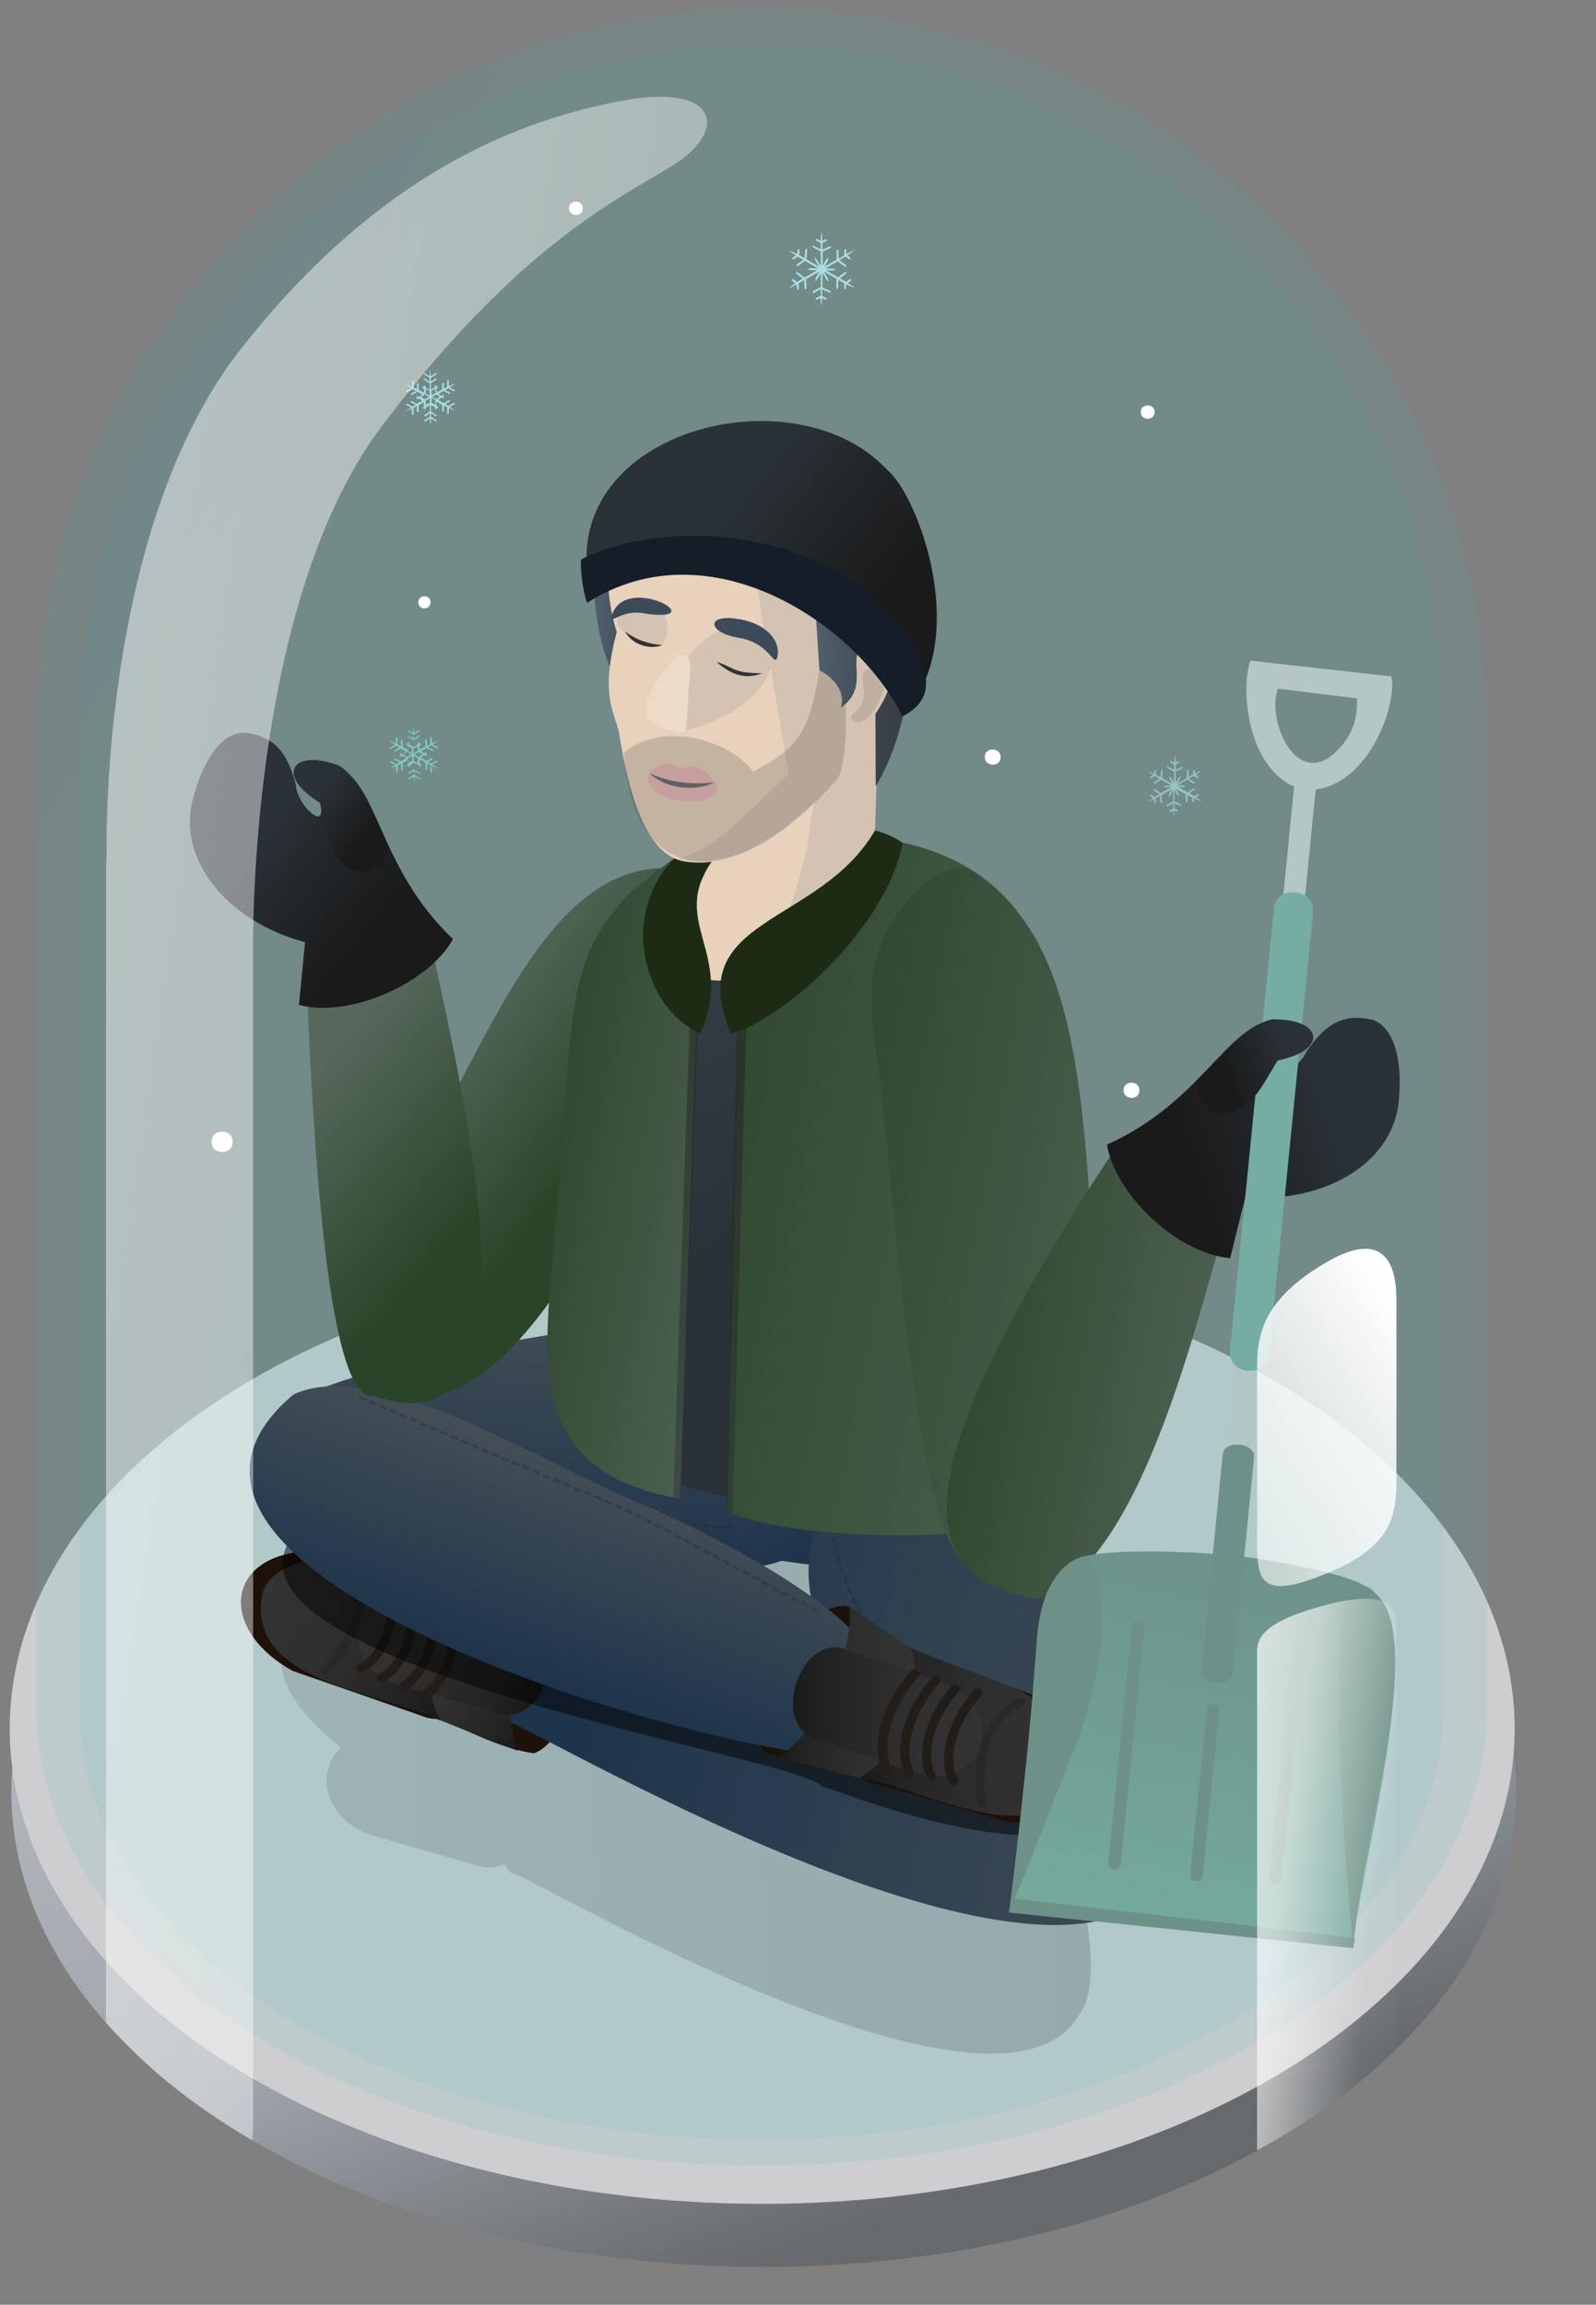 <?xml version="1.0" encoding="UTF-8"?>
<!-- Generator: Adobe Illustrator 28.0.0, SVG Export Plug-In . SVG Version: 6.00 Build 0)  -->
<svg xmlns="http://www.w3.org/2000/svg" xmlns:xlink="http://www.w3.org/1999/xlink" version="1.1" id="Layer_1" x="0px" y="0px" viewBox="0 0 575 830" style="enable-background:new 0 0 575 830;" xml:space="preserve">
<rect x="0" y="0" width="575" height="830" fill="#808080" stroke="none"/>
<style type="text/css">
	.st0{opacity:0.73;}
	.st1{fill:#3D4852;fill-opacity:0;}
	.st2{fill:url(#SVGID_1_);}
	.st3{fill:#EAEBED;}
	.st4{opacity:0.11;fill:url(#SVGID_00000116931138304711640350000005848753661515172264_);enable-background:new    ;}
	.st5{opacity:9.000000e-02;fill:url(#SVGID_00000137833445914333395490000008350919059728027545_);enable-background:new    ;}
	.st6{opacity:0.21;fill:url(#SVGID_00000112607443616692545190000000148993229380065958_);enable-background:new    ;}
	.st7{fill:url(#SVGID_00000155144191913175546320000013171330678534023552_);}
	.st8{opacity:0.27;fill:none;stroke:#1F2123;stroke-linecap:round;stroke-dasharray:2;enable-background:new    ;}
	.st9{fill:url(#SVGID_00000029018293014231311070000006381485144755864735_);}
	.st10{fill:#1E1109;}
	.st11{fill:url(#SVGID_00000085229917053187521680000015376465125696296866_);}
	.st12{fill:url(#SVGID_00000079477831837486800790000007756547797667317635_);}
	
		.st13{opacity:0.14;fill:none;stroke:#000000;stroke-width:3;stroke-linecap:round;stroke-linejoin:round;enable-background:new    ;}
	.st14{fill:url(#SVGID_00000067943720074171700510000017586480456727488901_);}
	.st15{fill:url(#SVGID_00000053505116875046742530000001945146145556029078_);}
	.st16{fill:none;stroke:#231D19;stroke-width:3.401;stroke-linecap:round;stroke-linejoin:round;}
	.st17{fill:none;stroke:#231D19;stroke-width:3.361;stroke-linecap:round;stroke-linejoin:round;}
	.st18{fill:none;stroke:#231D19;stroke-width:3.276;stroke-linecap:round;stroke-linejoin:round;}
	.st19{opacity:0.5;enable-background:new    ;}
	.st20{fill:url(#SVGID_00000161606635388809046840000004723514638805136303_);}
	.st21{fill:url(#SVGID_00000119104314320791887880000011043438793523514528_);}
	.st22{opacity:0.46;fill:none;stroke:#747B80;stroke-width:2;stroke-linecap:round;stroke-dasharray:3;enable-background:new    ;}
	.st23{fill:url(#SVGID_00000082344074747518239530000011212740731735999422_);}
	.st24{fill:url(#SVGID_00000139291712269728365190000002617516752883520681_);}
	.st25{fill:#E8D2BC;}
	.st26{fill:#D4C2B2;}
	.st27{fill:#323233;}
	.st28{fill:#BFAEA2;}
	.st29{fill:#EDDAC9;}
	.st30{opacity:0.18;fill:#2B2928;enable-background:new    ;}
	.st31{fill:#3D4A59;}
	.st32{fill:url(#SVGID_00000142877276104390119130000008059313775781482883_);}
	.st33{fill:#966D5D;}
	.st34{fill:#C79F9F;}
	.st35{fill:#606163;}
	.st36{fill:url(#SVGID_00000137100215871040259890000007060695377249093514_);}
	.st37{fill:url(#SVGID_00000064354578995588331210000010637113444765832583_);}
	.st38{fill:url(#SVGID_00000173147856673607512250000015085231287724280756_);}
	.st39{fill:url(#SVGID_00000134223131874786938900000002210032054809738922_);}
	.st40{fill:url(#SVGID_00000046330462678327320650000003819291948027356844_);}
	.st41{fill:url(#SVGID_00000010290965443876581620000017470023958056550317_);}
	.st42{fill:url(#SVGID_00000063609178821487288300000017177165241191254964_);}
	.st43{fill:url(#SVGID_00000039103705801268980640000006580407052287130015_);}
	.st44{fill:url(#SVGID_00000054985827717551688610000004011535076351963563_);}
	.st45{fill:url(#SVGID_00000087402353815055137810000016526527906226334904_);}
	.st46{fill:#151E28;}
	.st47{fill:url(#SVGID_00000080181633302309542970000009001874494249122991_);}
	.st48{fill:url(#SVGID_00000133496512148815888150000007077697524753082258_);}
	.st49{opacity:0.42;fill:url(#SVGID_00000130628145041409556270000006455873889498482603_);}
	.st50{fill:#1D2B15;}
	.st51{opacity:0.42;fill:url(#SVGID_00000183246375309973389410000014244683537430551953_);}
	.st52{fill:url(#SVGID_00000179627945315786041240000017518769436904643468_);}
	.st53{fill:#6D9188;}
	.st54{fill:#B5C6C7;}
	.st55{fill:#76ADA2;}
	.st56{fill:#80C9BE;}
	.st57{fill:#95C1C2;}
	.st58{fill:#ABDFE3;}
	.st59{fill:url(#SVGID_00000032621444141344697780000006627430827257127074_);}
	.st60{fill:url(#SVGID_00000048501239683665266240000013984756806136715667_);}
	.st61{opacity:0.49;fill:url(#SVGID_00000126298811750371423580000004204257258803115435_);enable-background:new    ;}
	.st62{fill:url(#SVGID_00000122704102461415422260000009026665113824893094_);}
	.st63{fill:url(#SVGID_00000056413522409310324470000013384190283796355725_);}
	.st64{fill:#FFFFFF;}
</style>
<g transform="translate(-10 17.847)" class="st0">
	<path class="st1" d="M308.2,451.2c150.9,0,273.3,80.1,273.3,178.9S459.1,808.9,308.2,808.9S34.9,728.8,34.9,630   S157.3,451.2,308.2,451.2z"></path>
	
		<linearGradient id="SVGID_1_" gradientUnits="userSpaceOnUse" x1="-2173.649" y1="0.119" x2="-2173.231" y2="0.885" gradientTransform="matrix(542.113 0 0 342.142 1178534.625 455.083)">
		<stop offset="0" style="stop-color:#CED3D9"></stop>
		<stop offset="0.606" style="stop-color:#AAB3BD"></stop>
		<stop offset="1" style="stop-color:#5C6166"></stop>
	</linearGradient>
	<path class="st2" d="M284.1,456.4c149.7,0,272.1,76.6,272.1,171.1s-121.4,171-271.1,171s-271-76.6-271-171S134.4,456.4,284.1,456.4   z"></path>
	<ellipse class="st3" cx="284.6" cy="604.7" rx="271.1" ry="171.1"></ellipse>
</g>
<linearGradient id="SVGID_00000138569737623478583830000000170338761905034431_" gradientUnits="userSpaceOnUse" x1="-2193.904" y1="-4.012012e-02" x2="-2193.599" y2="0.243" gradientTransform="matrix(522.585 0 0 776.608 1146453.375 2.096)">
	<stop offset="0" style="stop-color:#438AA7"></stop>
	<stop offset="1" style="stop-color:#33B6AA"></stop>
</linearGradient>
<path style="opacity:0.11;fill:url(#SVGID_00000138569737623478583830000000170338761905034431_);enable-background:new    ;" d="  M13.1,615c0-0.1,0-0.1,0-0.2l0,0V262.3l0,0C14.3,119,130.8,3.3,274.4,3.3s260.1,115.8,261.3,259l0,0v352.5l0,0c0,0.1,0,0.1,0,0.2  c0,91.1-117,164.9-261.3,164.9S13.1,706.1,13.1,615z"></path>
<linearGradient id="SVGID_00000049936158136900793520000005398501829521940655_" gradientUnits="userSpaceOnUse" x1="-2193.634" y1="-4.005879e-02" x2="-2193.329" y2="0.243" gradientTransform="matrix(491.13 0 0 754.402 1077330.875 14.837)">
	<stop offset="0" style="stop-color:#438AA7"></stop>
	<stop offset="1" style="stop-color:#33B6AA"></stop>
</linearGradient>
<path style="opacity:9.000000e-02;fill:url(#SVGID_00000049936158136900793520000005398501829521940655_);enable-background:new    ;" d="  M28.7,615.5V243.2h0.7c9.4-127,115.5-227.1,244.9-227.1s235.4,100.1,244.9,227.1h0.7v372.3c0,85.6-109.9,155-245.6,155  S28.7,701.1,28.7,615.5z"></path>
<linearGradient id="SVGID_00000162323958352357343030000010277894796660297637_" gradientUnits="userSpaceOnUse" x1="-2190.446" y1="0.518" x2="-2189.446" y2="0.5" gradientTransform="matrix(291.511 0 0 192.54 638640.375 546.45)">
	<stop offset="0" style="stop-color:#536473"></stop>
	<stop offset="1" style="stop-color:#303740"></stop>
</linearGradient>
<path style="opacity:0.21;fill:url(#SVGID_00000162323958352357343030000010277894796660297637_);enable-background:new    ;" d="  M184.7,674.8c-1.3-1-2.3-2.2-3.1-3.5c-2.3,1.1-4.7,1.6-7.3,1.1v0.1c-1.3-0.3-38.9-11.2-40.1-11.5c-14.9-4.2-22.1-21.2-11.5-31.7  c-85.3-68.7,110.9-80.1,139.9-81.5c3.7,0.2,7.4,1.2,10.7,3l24.2,5.4c6.6-1.3,13.5,0.2,19,4.2c7.2-16.7,42.6,42.9,49.3,61.5  c11.2,8.9,37.1,85,23.2,103.3C359.4,777.6,180.2,669.1,184.7,674.8z M293.3,649l1.6,0.4c-4.5-7-8-15-8.5-23.4  c-2.9-0.7-5.5-2.1-7.7-4.1c-6.9,4.3-15.1,5.7-23.1,5c16.2,9.8,28.9,18.3,33.9,21.7c0.9,0,1.8,0,2.7,0.2v-0.1L293.3,649z"></path>
<linearGradient id="SVGID_00000174573412147759175050000015256840906641571260_" gradientUnits="userSpaceOnUse" x1="-2199.242" y1="-9.816" x2="-2198.241" y2="-9.834" gradientTransform="matrix(-4.734 90.949 -212.636 -11.068 -12295.81 200380.141)">
	<stop offset="0" style="stop-color:#444E56"></stop>
	<stop offset="1" style="stop-color:#1E344C"></stop>
</linearGradient>
<path style="fill:url(#SVGID_00000174573412147759175050000015256840906641571260_);" d="M308.6,525.5c-1.2,22.7-20.5,40.1-43.2,39  c-0.7-0.1-133.1-6.9-133.8-7c-22.9-0.8-37.7-23.3-35.5-43.5c4-22.4,147-41.7,169.3-40.5C291,471.1,309.8,500.9,308.6,525.5z"></path>
<path class="st8" d="M262.9,550.2c-4.9-0.3-10.6-1-15.4-1.9"></path>
<linearGradient id="SVGID_00000118365464248136535990000018335043620458024851_" gradientUnits="userSpaceOnUse" x1="-2201.708" y1="-22.765" x2="-2200.832" y2="-23.412" gradientTransform="matrix(-14.722 92.949 -90.673 -14.361 -34211.984 204778.797)">
	<stop offset="0" style="stop-color:#444E56"></stop>
	<stop offset="1" style="stop-color:#1E344C"></stop>
</linearGradient>
<path style="fill:url(#SVGID_00000118365464248136535990000018335043620458024851_);" d="M339.2,531.7c-7.7,37-32.8,34.3-60.7,29.9  c-25.6-5.7-44.8-102.8,1.3-95.1l34.6,23C331.4,492.2,342.5,511.1,339.2,531.7z"></path>
<path class="st10" d="M196.9,571.2c-11.6,0.3-23.3,0.7-34.9,1c-11.5,8.7-16.7,31.8-10.7,44.3c13.8,4.5,26.8,12.8,41,14.9  C208.5,626.1,213,577.6,196.9,571.2z"></path>
<linearGradient id="SVGID_00000125595171882875776430000011430576409670824832_" gradientUnits="userSpaceOnUse" x1="-2187.848" y1="0.584" x2="-2188.834" y2="0.409" gradientTransform="matrix(245.351 0 0 208.799 537255.562 484.247)">
	<stop offset="0" style="stop-color:#444E56"></stop>
	<stop offset="1" style="stop-color:#1E344C"></stop>
</linearGradient>
<path style="fill:url(#SVGID_00000125595171882875776430000011430576409670824832_);" d="M181.1,619.2c-12.8-9.9,0.6-37,14.3-31.8  c9.8,4.4,76.3,33.1,76.3,33.1l60.6,9.9c-1.9-3.1-3.5-6.4-4.8-9.8c-60.4-41.6-35.5-84.3,4.3-132.9c9.5-14.8,51.2,49.6,58.6,71.1  c17.1,15,49.1,112.7,16.4,129.2C348.4,716.7,184.5,617.7,181.1,619.2z"></path>
<path class="st10" d="M168.8,575.7c-21.1-6.2-39-21.1-62.6-16.6C81,563,80,587.6,105.4,601.7c1,0.3,48.5,16.9,48.5,16.9  C174.1,623.5,187.7,584.2,168.8,575.7z"></path>
<linearGradient id="SVGID_00000163038336074244313510000003520288730510686371_" gradientUnits="userSpaceOnUse" x1="1232.735" y1="138.761" x2="1312.155" y2="138.761" gradientTransform="matrix(-0.818 -0.576 0.576 -0.818 1096.384 1429.226)">
	<stop offset="0" style="stop-color:#1A1A1A"></stop>
	<stop offset="0.211" style="stop-color:#242424"></stop>
	<stop offset="0.596" style="stop-color:#2F2F2F"></stop>
	<stop offset="1" style="stop-color:#333333"></stop>
</linearGradient>
<path style="fill:url(#SVGID_00000163038336074244313510000003520288730510686371_);" d="M170.4,570.6c-7.7-1.2-39.5-10.3-42.6-10.2  c-11.3-1-29.4,2.4-33,12.6c-7.8,32.9,42.3,36,63.8,46.6C154.6,608.8,158.8,581.6,170.4,570.6z"></path>
<path class="st13" d="M126.5,563.6c8.1,13.3-1,29.9-9.4,37.9"></path>
<linearGradient id="SVGID_00000011717924456635344700000007746474195544542862_" gradientUnits="userSpaceOnUse" x1="1203.648" y1="153.103" x2="1253.165" y2="153.103" gradientTransform="matrix(-0.818 -0.576 0.576 -0.818 1096.384 1429.226)">
	<stop offset="0" style="stop-color:#1A1A1A"></stop>
	<stop offset="0.211" style="stop-color:#242424"></stop>
	<stop offset="0.596" style="stop-color:#2F2F2F"></stop>
	<stop offset="1" style="stop-color:#333333"></stop>
</linearGradient>
<path style="fill:url(#SVGID_00000011717924456635344700000007746474195544542862_);" d="M196.9,571.2  c-10.9,12.2-16.7,43.3-10.4,59.3c-9.3-3.7-18.6-7.3-27.9-11c-8.4-14.9-1.9-40,11.7-49C179.3,570.8,188.1,571,196.9,571.2z"></path>
<linearGradient id="SVGID_00000121258760981251022460000006838834003398327179_" gradientUnits="userSpaceOnUse" x1="1209.01" y1="146.045" x2="1277.347" y2="146.045" gradientTransform="matrix(-0.818 -0.576 0.576 -0.818 1096.384 1429.226)">
	<stop offset="0" style="stop-color:#1A1A1A"></stop>
	<stop offset="0.211" style="stop-color:#242424"></stop>
	<stop offset="0.596" style="stop-color:#2F2F2F"></stop>
	<stop offset="1" style="stop-color:#333333"></stop>
</linearGradient>
<path style="fill:url(#SVGID_00000121258760981251022460000006838834003398327179_);" d="M181,617.4l-37-10.5  c-25.4-7.8-16.4-39.4,9.3-32.6l36.9,10.5C204.8,590.4,196.3,620.3,181,617.4z"></path>
<path class="st16" d="M152.5,610.9c9.9-6,12.6-22,11.2-33.4"></path>
<path class="st17" d="M145.1,607.5c9.8-5.8,12.5-21.4,11.2-32.6"></path>
<path class="st18" d="M137.5,604.2c9.7-5.4,12.5-20.2,11.2-31"></path>
<path class="st18" d="M130.1,600.8c9.7-5.4,12.5-20.1,11.1-31"></path>
<path class="st19" d="M106.1,552.2c0,0,1.8-12.1,17.2-7.6c69.4,20.3,153,42.8,214.2,57c6.7,2.7,70.5,19.4,61.4,48.3  c-18.7,28.5-101.9-7.6-103-6.5C293.1,633.5,68.3,599.8,106.1,552.2z"></path>
<path class="st8" d="M321.4,592.1c-15.5-8.6-21.2-37.9-21.2-37.9"></path>
<path class="st10" d="M306,578.6c9.3,7,18.6,14,27.9,20.9c4.4,13.7-4.6,35.7-16.8,42.4c-13.9-4.3-29.3-5-42.2-11.4  C264.8,616.2,288.9,574.9,306,578.6z"></path>
<linearGradient id="SVGID_00000049927836080980680840000004908124317599252916_" gradientUnits="userSpaceOnUse" x1="213.681" y1="867.422" x2="240.987" y2="866.93" gradientTransform="matrix(1 0 0 -1 0 1082)">
	<stop offset="0" style="stop-color:#50606E"></stop>
	<stop offset="1" style="stop-color:#373D45"></stop>
</linearGradient>
<path style="fill:url(#SVGID_00000049927836080980680840000004908124317599252916_);" d="M241.3,191.3c-7.6-1.7-6.3,2.8-9.6,7.5  c-4.5,4.4-11.6-0.5-12.8,2.9c-0.9,2.6,0.5,6.4,1.2,7.7c2.9,5.8,4.9,15.8,1.3,33.8c-7-10.6-10.6-43-4.4-57  C225.1,187.9,233.2,189.6,241.3,191.3z"></path>
<linearGradient id="SVGID_00000061459488544708822750000007361804112668982947_" gradientUnits="userSpaceOnUse" x1="-2207.509" y1="-8.311" x2="-2206.493" y2="-8.329" gradientTransform="matrix(-27.039 74.317 -220.899 -80.37 -61311.652 163915.766)">
	<stop offset="0" style="stop-color:#444E56"></stop>
	<stop offset="1" style="stop-color:#1E344C"></stop>
</linearGradient>
<path style="fill:url(#SVGID_00000061459488544708822750000007361804112668982947_);" d="M309.7,614.3c-2.9,8.5-5.3,15.6-11.9,17.9  c-56-4.7-266.6-67.1-192.1-130c30.1-14.3,92.5,26.5,127.8,40.4c0,0,48.5,20.7,72.2,43.3C313.7,591.8,313.9,605.8,309.7,614.3z"></path>
<path class="st8" d="M294.4,580.2c-95-50.7-39.8-23.3-164.8-77l0,0"></path>
<path class="st22" d="M351.2,523.6c-16.6,3.6-22-11.9-22-11.9"></path>
<linearGradient id="SVGID_00000123442531781712577370000017475069153950899873_" gradientUnits="userSpaceOnUse" x1="-2144.968" y1="163.174" x2="-2144.479" y2="163.569" gradientTransform="matrix(146.549 0 0 154.518 314494.531 -24835.4)">
	<stop offset="0" style="stop-color:#56685C"></stop>
	<stop offset="0.75" style="stop-color:#2A4429"></stop>
</linearGradient>
<path style="fill:url(#SVGID_00000123442531781712577370000017475069153950899873_);" d="M160.9,399c22.3-42.2,42.5-86.8,79.4-86.4  c-7.7,13.5-14.6,30.4-7.8,42.3c5.2,9.3,26.1,19.3,19.5,14.6c-7.6-7.5-54.7,162.8-120.8,130.5C112.3,482.1,151.6,414.7,160.9,399z"></path>
<linearGradient id="SVGID_00000131332916952778659560000013379604871505108366_" gradientUnits="userSpaceOnUse" x1="291.004" y1="401.721" x2="191.26" y2="551.471" gradientTransform="matrix(1 0 0 -1 0 832)">
	<stop offset="0" style="stop-color:#2A3238"></stop>
	<stop offset="1" style="stop-color:#3E4852"></stop>
</linearGradient>
<path style="fill:url(#SVGID_00000131332916952778659560000013379604871505108366_);" d="M271.1,540.6c-20.1-3.5-54-9.5-64.2-33  c-5.1-11.6,0-17.4,1.9-59.2c2.6-57.4-7.3-110.6,23.3-130.8c6.6-4.4,20.9-3.6,49.5-2.1c43.2,2.3,73.4,4.3,85.5,24.6  c11.5,25.1,5,53.7-18.4,69.6l-14.2,65.1C381,535.9,328.7,554.1,271.1,540.6z"></path>
<path class="st25" d="M223.2,176.7c52.7-0.9,120.3,1,74.5,63.4c21.2-13.8,18.6,26.9,6.8,24.8c2.1,25.4-41.6,49.3-59.6,45.1  c-8.3-3.2-16.3-11.8-21.7-45.1c-1.3-8.2-7.4-13.3-1-37.3C214.4,203.6,223.2,176.7,223.2,176.7z"></path>
<path class="st25" d="M232.8,195.9c23.2,51.7,61.9,11.2,72.6,63.4c0,0-7.9-6.1-2,0s-24.9,89.6-24.9,89.6S225.7,371,254,314.3  s-15.9,6.5-21.2-26.4C228.4,257.8,231.2,217.2,232.8,195.9z"></path>
<path class="st26" d="M313.3,245.4c5.5,6.4,0.7,75.5,0.7,75.5c-3.4,10-22.2,25.3-37.9,29.1c0,0,15.6-38.3,15.9-54.8  C298.8,266,307.8,238.9,313.3,245.4z"></path>
<path class="st26" d="M248.1,235.9c26.5-30.1,51.9,11.8-0.4,27.1c-3.6-0.7-9.8,2.8-3.9-8.1C249.3,244.5,248.1,235.9,248.1,235.9z"></path>
<path class="st26" d="M239.5,220.6c4.8,18.3-10.6,12.2-17.1,4.5C221.5,217.2,233.2,213.1,239.5,220.6z"></path>
<path class="st26" d="M267.8,182c24.5,12.4,51.7,27.5,33.2,51.7c9.5,7.1,4.2-4.2,16.7,0c12.4,4.2-6.1,35.6-13.3,31  c0,15.9-2.8,16.9-14.5,27.2c-11.3,11.3-28.7,22.2-46,17.5c9.9-3.6,13.1-3.8,40.2-30.9C278.6,246.3,273.2,214.2,267.8,182z"></path>
<g>
	<path class="st27" d="M258.2,238.4c2.8,0.7,5.2,2.4,7.9,3.2c2.7,0.8,5.5,0.7,8.4,0.9C268.1,244.9,263.1,242.7,258.2,238.4   L258.2,238.4z"></path>
</g>
<g>
	<path class="st27" d="M225.2,227.4c3.9,3,8.5,4.6,13.5,4.9C233.9,234.2,227.6,232,225.2,227.4L225.2,227.4z"></path>
</g>
<path class="st28" d="M313.8,240.6c11.3-1.9,0.4,22.7-5.8,19.1c-4-2,1.5-2.6,2.9-7.4C312.3,247.5,308.4,241.8,313.8,240.6z"></path>
<path class="st29" d="M242.8,237.3c3.8-4.9,6,2,6,2l-1.7,24.5C226.6,262.1,230.6,252,242.8,237.3z"></path>
<path class="st30" d="M224.7,271.1c15-12.3,39.3-3.7,46.6,6.8c16.6-8.7,20.5-14.1,24.4-39.6c2.7,2.7,5.4,5.3,8.2,8  c1.6,11,1,28.1-1.9,33.7C271.3,316.3,229.2,327,224.7,271.1z"></path>
<path class="st31" d="M220.4,221.7c-0.7,3.9,3.4-2.9,12.9-0.6C256.8,224,225.2,206.1,220.4,221.7z"></path>
<path class="st31" d="M280.1,236.4c-1.1,4.6-2.4-4.8-13.9-6.7s-11.9-8.7-0.4-6.8C277.4,224.7,281.2,231.8,280.1,236.4z"></path>
<linearGradient id="SVGID_00000163042738605092321030000013895251386782020792_" gradientUnits="userSpaceOnUse" x1="222.6" y1="862.25" x2="329.294" y2="862.25" gradientTransform="matrix(1 0 0 -1 0 1082)">
	<stop offset="0" style="stop-color:#50606E"></stop>
	<stop offset="1" style="stop-color:#373D45"></stop>
</linearGradient>
<path style="fill:url(#SVGID_00000163042738605092321030000013895251386782020792_);" d="M305.8,241.6  c-0.3-33.4-42.8-83.5-83.2-52.8c29.8-33,67.9-45.4,99.2-15.1c9.2,19.3,12.8,78.4-6.3,109.4c0-8.7-0.1-17.3-0.1-26  C331.8,233.1,309.7,224.1,305.8,241.6z"></path>
<path class="st33" d="M301.9,196.3c6-0.5,7.6,8.5,4.9,11.1C307.1,202.7,305,199.2,301.9,196.3z"></path>
<path class="st34" d="M258.1,284.5c-2.1,7.2-24.4,4.6-24.7-4.3c0.4-3.3,6.4-6.3,9.3-4.9c1.2,1.3,4.7,1.5,6,0.6  C252,274.9,258.9,280.8,258.1,284.5z"></path>
<g>
	<path class="st35" d="M234.1,278.5c7.2,3.3,15.4,4.2,23.2,3.2C250.6,285.3,239.6,284,234.1,278.5L234.1,278.5z"></path>
</g>
<linearGradient id="SVGID_00000178171252238906791640000017895048875730256043_" gradientUnits="userSpaceOnUse" x1="293.604" y1="844.438" x2="326.979" y2="843.837" gradientTransform="matrix(1 0 0 -1 0 1082)">
	<stop offset="0" style="stop-color:#50606E"></stop>
	<stop offset="1" style="stop-color:#373D45"></stop>
</linearGradient>
<path style="fill:url(#SVGID_00000178171252238906791640000017895048875730256043_);" d="M326.2,221c0.9,5.3,1.1,11.7,0.4,19.4  c-1.8-4.5-12.7-10.2-17.2-6c-2.9,5.1,3.1,13.7-6.5,20.5c2.2-7-4.6-12-7.5-13.4c-0.3,1.2-0.8-12.2-1.6-20.8L326.2,221z"></path>
<path class="st10" d="M326.4,598.5L326.4,598.5c20.3,6.8,44.3,5.4,60.3,22c18.4,17.4,7.2,38.6-23.4,35.7L313.9,642  C294.5,634.5,306,594.6,326.4,598.5z"></path>
<linearGradient id="SVGID_00000128461348972017099260000013288854085282626730_" gradientUnits="userSpaceOnUse" x1="309.4" y1="458.409" x2="388.842" y2="458.409" gradientTransform="matrix(1 0 0 -1 0 1082)">
	<stop offset="0" style="stop-color:#1A1A1A"></stop>
	<stop offset="0.211" style="stop-color:#242424"></stop>
	<stop offset="0.596" style="stop-color:#2F2F2F"></stop>
	<stop offset="1" style="stop-color:#333333"></stop>
</linearGradient>
<path style="fill:url(#SVGID_00000128461348972017099260000013288854085282626730_);" d="M328,593.3c6.9,3.4,38.2,14.3,40.7,16.1  c9.8,5.7,22.7,18.9,19.7,29.3c-12.6,31.3-55.3,5.1-79,1.4C318.8,633.9,331.2,608.8,328,593.3z"></path>
<path class="st13" d="M367.9,612.9c-14.2,6.2-16.4,25-14.1,36.4"></path>
<linearGradient id="SVGID_00000103978463706989514680000003521438672893331135_" gradientUnits="userSpaceOnUse" x1="280.3" y1="472.6" x2="329.852" y2="472.6" gradientTransform="matrix(1 0 0 -1 0 1082)">
	<stop offset="0" style="stop-color:#1A1A1A"></stop>
	<stop offset="0.211" style="stop-color:#242424"></stop>
	<stop offset="0.596" style="stop-color:#2F2F2F"></stop>
	<stop offset="1" style="stop-color:#333333"></stop>
</linearGradient>
<path style="fill:url(#SVGID_00000103978463706989514680000003521438672893331135_);" d="M306,578.6c1.9,16.2-11.2,45.1-25.7,54.5  c9.7,2.4,19.4,4.7,29.1,7.1c15.4-7.3,24.6-31.6,18.6-46.8C320.6,588.4,313.3,583.5,306,578.6z"></path>
<linearGradient id="SVGID_00000139284489020152436950000000500283025642940332_" gradientUnits="userSpaceOnUse" x1="285.681" y1="465.626" x2="354.003" y2="465.626" gradientTransform="matrix(1 0 0 -1 0 1082)">
	<stop offset="0" style="stop-color:#1A1A1A"></stop>
	<stop offset="0.211" style="stop-color:#242424"></stop>
	<stop offset="0.596" style="stop-color:#2F2F2F"></stop>
	<stop offset="1" style="stop-color:#333333"></stop>
</linearGradient>
<path style="fill:url(#SVGID_00000139284489020152436950000000500283025642940332_);" d="M292.4,625.5L292.4,625.5l36.3,12.7  c25.3,8.2,36.1-22.7,11.2-32l-36.3-12.7C288.5,589.8,278.3,619.1,292.4,625.5z"></path>
<path class="st16" d="M319.4,636.6c-4.6-10.5,2.4-25.2,10-33.8"></path>
<path class="st17" d="M327.5,638.2c-4.7-10.4,2.1-24.7,9.6-33.1"></path>
<path class="st18" d="M335.5,639.8c-4.8-10,1.4-23.7,8.7-31.7"></path>
<path class="st18" d="M343.5,641.3c-4.8-10,1.4-23.7,8.7-31.7"></path>
<linearGradient id="SVGID_00000011750960619480771350000008810918179323527817_" gradientUnits="userSpaceOnUse" x1="455.387" y1="454.949" x2="144.312" y2="396.502">
	<stop offset="0" style="stop-color:#56685C"></stop>
	<stop offset="0.75" style="stop-color:#2A4429"></stop>
</linearGradient>
<path style="fill:url(#SVGID_00000011750960619480771350000008810918179323527817_);" d="M266.4,351.3  c-1.5,64.4-2.9,128.8-4.4,193.2c26.2,10.5,90.6,11.6,119,0.9c-1.8-55.3-1.1-99.8,0-131.1c6.8-62.9-8.3-104.9-65.9-112.7  C313.7,330.7,280.4,350.3,266.4,351.3z"></path>
<linearGradient id="SVGID_00000168811515380885214040000001193833886222280103_" gradientUnits="userSpaceOnUse" x1="292.172" y1="433.455" x2="145.22" y2="405.845">
	<stop offset="0" style="stop-color:#56685C"></stop>
	<stop offset="0.75" style="stop-color:#2A4429"></stop>
</linearGradient>
<path style="fill:url(#SVGID_00000168811515380885214040000001193833886222280103_);" d="M251.5,351.6  c-2.1,62.7-4.3,125.4-6.4,188.1c-60.5-10.3-47.6-56.1-44.8-101.5c7.5-85.3,1.7-99.8,42.6-129.1c2.9,1.3,8,2.6,11.3,2.8  C249.7,317.7,245.7,340.7,251.5,351.6z"></path>
<linearGradient id="SVGID_00000054224257463173390370000016731511374285058692_" gradientUnits="userSpaceOnUse" x1="452.182" y1="458.105" x2="216.991" y2="413.917">
	<stop offset="0" style="stop-color:#56685C"></stop>
	<stop offset="0.75" style="stop-color:#2A4429"></stop>
</linearGradient>
<path style="fill:url(#SVGID_00000054224257463173390370000016731511374285058692_);" d="M348,312.4c-14.3-0.9-26.1,18.8-27,20.3  c-9.4,16-7.1,33-5.6,44.8c6.9,42.5,13.2,182,35.3,187.3c10.6,4.5,24.1,0,31.9-6.6c13.1-11,13.1-30.2,12.9-48.7  C392.5,386.7,388,336.2,348,312.4z"></path>
<linearGradient id="SVGID_00000078732081779763240390000007424217505601782445_" gradientUnits="userSpaceOnUse" x1="460.845" y1="507.353" x2="290.594" y2="475.365">
	<stop offset="0" style="stop-color:#56685C"></stop>
	<stop offset="0.75" style="stop-color:#2A4429"></stop>
</linearGradient>
<path style="fill:url(#SVGID_00000078732081779763240390000007424217505601782445_);" d="M372.7,460.5  c-21.9,40.1-59.3,107.7,1.6,115.1c38.6-13.5,58.6-108.7,68.1-137.2c-14.2,0-34.7-14.8-39.3-26.7C395,423.7,384.4,440.3,372.7,460.5z  "></path>
<linearGradient id="SVGID_00000151528364949050442910000015947508474433910401_" gradientUnits="userSpaceOnUse" x1="108.594" y1="391.543" x2="186.59" y2="457.953">
	<stop offset="0" style="stop-color:#56685C"></stop>
	<stop offset="0.75" style="stop-color:#2A4429"></stop>
</linearGradient>
<path style="fill:url(#SVGID_00000151528364949050442910000015947508474433910401_);" d="M110.4,353c1.6,32.5,5.7,153.4,24.2,149.6  c65,23.3,31.6-111,20.8-162.2C147.8,347.4,121.8,355.1,110.4,353z"></path>
<linearGradient id="SVGID_00000099639543493248713030000011393100255716978816_" gradientUnits="userSpaceOnUse" x1="258.706" y1="183.797" x2="313.934" y2="226.975">
	<stop offset="0" style="stop-color:#2A3238"></stop>
	<stop offset="0.942" style="stop-color:#1A1A1A"></stop>
</linearGradient>
<path style="fill:url(#SVGID_00000099639543493248713030000011393100255716978816_);" d="M212.2,210.4  c35.5-24.6,100.9-11.9,119.8,37.4c14.2-28-2.4-70.3-12.2-78.4C286.6,133.3,201.5,154.8,212.2,210.4z"></path>
<path class="st46" d="M209.3,201.5c-0.2,4.6,0.8,11.6,2.2,15.6c44.3-28.2,97.6,8,113.6,40.9c13.7-6.9,8.6-19,1-31.1  C297.9,190.1,240.4,185.9,209.3,201.5z"></path>
<linearGradient id="SVGID_00000155827206121015314850000016357837581165600913_" gradientUnits="userSpaceOnUse" x1="91.262" y1="300.401" x2="136.934" y2="336.108">
	<stop offset="0" style="stop-color:#2A3238"></stop>
	<stop offset="0.942" style="stop-color:#1A1A1A"></stop>
</linearGradient>
<path style="fill:url(#SVGID_00000155827206121015314850000016357837581165600913_);" d="M163.2,338.2  c-8.8,15.8-36.9,28.5-55.5,23.7c0.7-7.5,1.5-15,2.2-22.6c-28.4-7.6-47.2-30.5-39.9-53.3c0.5-1.8,5.7-21.4,17.5-22.2  c13.6,1.1,16.8,10.6,19.1,18.8c0.3,7.4,11.5,17.6,8.7,6.5c-15.9-9.6-10.2-19.1,5.4-13.8C137.2,282.9,135.7,311.9,163.2,338.2z"></path>
<linearGradient id="SVGID_00000080203516050529748910000012525525529949035964_" gradientUnits="userSpaceOnUse" x1="5047.12" y1="1183.251" x2="5092.791" y2="1218.957" gradientTransform="matrix(-0.942 -0.335 -0.335 0.942 5631.264 975.249)">
	<stop offset="0" style="stop-color:#2A3238"></stop>
	<stop offset="0.942" style="stop-color:#1A1A1A"></stop>
</linearGradient>
<path style="fill:url(#SVGID_00000080203516050529748910000012525525529949035964_);" d="M398.8,412.2c3,17.9,25.2,39.2,44.4,40.9  c1.8-7.3,3.6-14.7,5.5-22c29.3,2.3,54.7-12.9,55.4-36.9c0.2-1.9,1.8-22-9.1-26.8c-13.1-3.5-19.4,4.3-24.3,11.3  c-2.7,6.8-16.7,12.8-10.4,3.2c18.2-3.7,16-14.6-0.5-14.8C441.8,368.8,433.5,396.6,398.8,412.2z"></path>
<linearGradient id="SVGID_00000126322561137726714660000009090413364311845030_" gradientUnits="userSpaceOnUse" x1="250.961" y1="573.88" x2="274.023" y2="378.001">
	<stop offset="0" style="stop-color:#2A3238"></stop>
	<stop offset="0.942" style="stop-color:#1A1A1A"></stop>
</linearGradient>
<path style="opacity:0.42;fill:url(#SVGID_00000126322561137726714660000009090413364311845030_);" d="M268.9,367.9  c-1.7,59.1-3.3,118.1-5,177.2c-0.8-0.2-1.7-0.4-2.5-0.7c1.4-58.6,2.8-117.3,4.3-175.9C266.7,368.3,267.8,368.1,268.9,367.9z"></path>
<path class="st50" d="M315.2,299.1c2.8,0.5,7.6,2.6,10,4.5c-5.8,30.3-42.5,63.2-61.8,68.7C245.3,330.1,295.2,333.6,315.2,299.1z"></path>
<linearGradient id="SVGID_00000054248652381179750660000005315776457297029054_" gradientUnits="userSpaceOnUse" x1="233.368" y1="567.994" x2="255.961" y2="376.088">
	<stop offset="0" style="stop-color:#2A3238"></stop>
	<stop offset="0.942" style="stop-color:#1A1A1A"></stop>
</linearGradient>
<path style="opacity:0.42;fill:url(#SVGID_00000054248652381179750660000005315776457297029054_);" d="M248.6,365.9  c0.9,0.8,1.8,1.6,2.8,2.3c-2,57.1-4,114.3-6,171.4c-0.9-0.1-1.9-0.2-2.8-0.3C244.5,481.5,246.5,423.7,248.6,365.9z"></path>
<path class="st50" d="M252.3,372.2c12.7-28.8-11.3-39.9,4.1-61.9c-3,0.9-10.2,0.4-13.5-1.1C223.1,329.3,231.7,362.9,252.3,372.2z"></path>
<g>
	
		<linearGradient id="SVGID_00000040559584134858665970000008525733860191458220_" gradientUnits="userSpaceOnUse" x1="727.013" y1="-634.802" x2="816.38" y2="-775.378" gradientTransform="matrix(0.933 -0.36 0.36 0.933 -33.593 1570.671)">
		<stop offset="0" style="stop-color:#76ADA2"></stop>
		<stop offset="1" style="stop-color:#6D9188"></stop>
	</linearGradient>
	<path style="fill:url(#SVGID_00000040559584134858665970000008525733860191458220_);" d="M466.2,563.6c-4.8-1-22.9-4.8-51.4-4.9   c-22.6-0.1-26.9,2.3-29.5,4.2c-10.5,7.8-11.4,22.7-12,31c-1.8,25.6-4.9,55.9-9.7,94.8c41.3,4.3,82.6,8.6,123.9,12.9   c1.6-25.5,25.9-109.1,9.5-126.1C491.9,569.3,483.3,567.3,466.2,563.6z"></path>
	<path class="st53" d="M487.5,701.5c3.6-43.5,25.1-104.9,9.5-126.1C471.5,544,486.6,688.2,487.5,701.5z"></path>
	<path class="st53" d="M363.6,688.6c41.3,4.3,82.6,8.6,123.9,12.9c0.2-1.2,0.5-2.4,0.7-3.6c-41.3-4.8-82.7-9.6-124-14.3   C364,685.2,363.8,686.9,363.6,688.6z"></path>
	<path class="st53" d="M390.8,560.4c-0.7,0-2.6,0.7-4.2,1.6c-11.3,7-12.7,23.3-13.2,31.8c-1.8,25.6-4.9,55.9-9.7,94.8   c5.4-13.4,13.4-33.3,24.7-62.2C388.3,629.2,406.7,571.6,390.8,560.4z"></path>
	<path class="st54" d="M438.3,603.2c2.1,0.3,4.1-1.3,4.3-3.4c0,0,31.4-315.4,31.4-315.4c0.2-2.1-1.4-4.1-3.6-4.2   c-2.1-0.2-4,1.3-4.2,3.5c0,0-31.4,315.4-31.4,315.4C434.6,601.1,436.1,603,438.3,603.2z"></path>
	<path class="st53" d="M436.4,605.8c2.9,0.5,7.4,0.8,7.7-3.3c0,0,7.7-77.5,7.7-77.5c0.8-5.6-11.1-6.7-11.3-1.1   c0,0-7.7,77.5-7.7,77.5C432.5,603.6,434.2,605.5,436.4,605.8z"></path>
	<path class="st55" d="M448.8,493.5c3.9,0.9,8-1.4,8.4-5.5c0,0,15.9-159.6,15.9-159.6c0.9-8.4-13.4-9.9-14.1-1.4   c0,0-15.9,159.6-15.9,159.6C442.8,490,445.3,493.1,448.8,493.5z"></path>
	<path class="st54" d="M450.5,237.9c-3.9,10.7-0.8,41.7,19.2,46.5c22.5,1.6,33.9-30.5,31.6-40.8   C484.4,241.7,467.4,239.8,450.5,237.9z M483.3,268.6c-15.1,18.1-27.3-8.5-22.9-20.6c9.5,1.2,19,2.3,28.5,3.5   C489,253.9,489.2,262.1,483.3,268.6z"></path>
	<path class="st53" d="M401.3,673.2c-1.2-0.1-2.1-1.2-2-2.5c0,0,8.5-85.1,8.5-85.1c0.1-1.2,1.2-2.1,2.5-2s2.1,1.2,2,2.5   c0,0-8.5,85.1-8.5,85.1C403.6,672.4,402.5,673.3,401.3,673.2z"></path>
	<path class="st53" d="M459.2,678.9c-1.2-0.1-2.1-1.2-2-2.5c0,0,8.5-85.1,8.5-85.1c0.1-1.2,1.2-2.1,2.5-2c1.2,0.1,2.1,1.2,2,2.5   c0,0-8.5,85.1-8.5,85.1C461.5,678.2,460.4,679.1,459.2,678.9z"></path>
	<path class="st53" d="M431.2,677.4c-1.3,0-2.5-0.8-2.4-2.2c0,0,6-59.8,6-59.8c0.2-2.6,4.8-2.2,4.5,0.4c0,0-6,59.8-6,59.8   C433.2,676.8,432.3,677.6,431.2,677.4z"></path>
</g>
<path class="st56" d="M155.4,275.7c0.9,0.4,1.7,0.8,2.5,1.1c-0.6-0.5-1.4-1-2.2-1.5c0.2-0.1,0.6-0.3,0.8-0.4  c0.2-0.1,0.7-0.4,0.9-0.5c0.1-0.1,0.1-0.3,0.2-0.4c-0.2,0-0.3-0.1-0.4-0.1c-0.2,0.1-0.7,0.4-0.9,0.5c-0.2,0.1-0.7,0.4-0.9,0.5  c0,0,0,0.1-0.1,0.1c-0.4-0.2-0.8-0.5-1.2-0.7c0.2-0.1,0.6-0.3,0.8-0.4c0.2-0.1,0.7-0.4,0.9-0.5c0.1-0.1,0.1-0.3,0.2-0.4  c-0.2,0-0.3-0.1-0.4-0.1c-0.2,0.1-0.7,0.4-0.9,0.5c-0.2,0.1-0.7,0.4-0.9,0.5c0,0,0,0.1,0,0.1c-0.7-0.4-1.5-0.8-2.2-1.2c0,0,0,0,0,0  c0.2-0.2,0.8-0.6,1.1-0.7c0.1-0.1,0.2-0.1,0.3-0.2c0.2,0.1,0.3,0.2,0.4,0.3c0.2,0,0.3,0,0.5,0c-0.1-0.2-0.1-0.3-0.2-0.5  c-0.1,0-0.1-0.1-0.2-0.1c0.1-0.1,0.2-0.1,0.2-0.1c0.1-0.2,0.1-0.3,0.2-0.5c-0.2,0-0.3,0-0.5,0c-0.1,0.1-0.3,0.2-0.4,0.3  c-0.1-0.1-0.3-0.2-0.4-0.2c-0.2-0.1-0.7-0.4-0.9-0.6c0.7-0.4,1.4-0.8,2.1-1.2c0,0.1,0.1,0.1,0.1,0.2c0.2,0.1,0.7,0.4,1,0.5  c0.2,0.1,0.8,0.4,0.9,0.5c0.1,0,0.3,0,0.4-0.1c-0.1-0.2-0.1-0.3-0.2-0.4c-0.2-0.1-0.7-0.4-1-0.5c-0.2-0.1-0.6-0.3-0.8-0.4  c0.4-0.3,0.9-0.5,1.3-0.8c0,0,0.1,0.1,0.1,0.2c0.2,0.1,0.7,0.4,1,0.5c0.2,0.1,0.8,0.4,0.9,0.5c0.1,0,0.3,0,0.4-0.1  c-0.1-0.2-0.1-0.3-0.2-0.4c-0.2-0.1-0.7-0.4-1-0.5c-0.2-0.1-0.6-0.3-0.8-0.4c0.8-0.5,1.5-1,2.1-1.5c-0.8,0.3-1.6,0.7-2.4,1.1  c0-0.3,0-0.8,0-1c0-0.2,0-0.8,0-1.1c-0.1-0.1-0.2-0.2-0.3-0.4c-0.1,0.1-0.2,0.2-0.3,0.3c0,0.2,0,0.8,0,1.1c0,0.2,0,0.8,0,1.1  c0,0.1,0.1,0.1,0.1,0.2c-0.4,0.2-0.9,0.5-1.3,0.7c0-0.3,0-0.7,0-0.9c0-0.2,0-0.8,0-1.1c-0.1-0.1-0.2-0.2-0.3-0.4  c-0.1,0.1-0.2,0.2-0.3,0.3c0,0.2,0,0.8,0,1.1c0,0.2,0,0.8,0,1.1c0,0,0.1,0.1,0.1,0.1c-0.7,0.4-1.4,0.8-2.1,1.2c0-0.3,0-0.9-0.1-1.2  c0-0.1,0-0.2,0-0.4c0.2-0.1,0.4-0.2,0.5-0.2c0.1-0.1,0.2-0.3,0.2-0.4c-0.2,0-0.3,0-0.5,0c-0.1,0-0.1,0.1-0.2,0.1c0-0.1,0-0.2,0-0.3  c-0.1-0.1-0.2-0.3-0.3-0.4c-0.1,0.1-0.2,0.3-0.3,0.4c0,0.1,0,0.3,0,0.5c-0.1,0.1-0.3,0.1-0.4,0.2c-0.2,0.1-0.8,0.5-1.1,0.6  c0-0.8,0-1.6,0-2.4c0.1,0,0.1,0,0.2,0c0.2-0.1,0.7-0.4,0.9-0.6c0.2-0.1,0.7-0.4,0.9-0.6c0.1-0.1,0.1-0.3,0.2-0.4c-0.2,0-0.3,0-0.4,0  c-0.2,0.1-0.7,0.4-0.9,0.6c-0.2,0.1-0.5,0.3-0.8,0.5c0-0.5,0-1,0-1.5c0.1,0,0.1,0,0.2,0c0.2-0.1,0.7-0.4,0.9-0.6  c0.2-0.1,0.7-0.4,0.9-0.6c0.1-0.1,0.1-0.3,0.2-0.4c-0.2,0-0.3,0-0.4,0c-0.2,0.1-0.7,0.4-0.9,0.6c-0.2,0.1-0.6,0.4-0.8,0.5  c0-1-0.1-1.9-0.2-2.7c-0.1,0.8-0.2,1.7-0.2,2.7c-0.2-0.1-0.6-0.4-0.8-0.5c-0.2-0.1-0.7-0.4-0.9-0.6c-0.1,0-0.3,0-0.4,0  c0,0.2,0.1,0.3,0.2,0.4c0.2,0.1,0.7,0.4,0.9,0.6c0.2,0.1,0.7,0.4,0.9,0.6c0.1,0,0.1,0,0.2,0c0,0.5,0,1,0,1.5  c-0.2-0.1-0.6-0.4-0.8-0.5c-0.2-0.1-0.7-0.4-0.9-0.6c-0.1,0-0.3,0-0.4,0c0,0.2,0.1,0.3,0.2,0.4c0.2,0.1,0.7,0.4,0.9,0.6  c0.2,0.1,0.7,0.4,0.9,0.6c0.1,0,0.1,0,0.2,0c0,0.8,0,1.6,0,2.4c-0.2-0.1-0.9-0.4-1.1-0.6c-0.1,0-0.2-0.1-0.4-0.2c0-0.2,0-0.4,0-0.5  c-0.1-0.1-0.2-0.3-0.3-0.4c-0.1,0.1-0.2,0.3-0.3,0.4c0,0.1,0,0.2,0,0.3c-0.1,0-0.2-0.1-0.2-0.1c-0.2,0-0.3,0-0.5,0.1  c0.1,0.2,0.2,0.3,0.3,0.4c0.1,0,0.3,0.1,0.5,0.2c0,0.2,0,0.3,0,0.4c0,0.2,0,0.8,0,1.2c-0.7-0.4-1.4-0.8-2.1-1.2c0,0,0-0.1,0.1-0.1  c0-0.2,0-0.8,0-1.1c0-0.2,0-0.8,0-1.1c-0.1-0.1-0.2-0.2-0.3-0.3c-0.1,0.1-0.2,0.2-0.3,0.4c0,0.2,0,0.8,0,1.1c0,0.2,0,0.6,0,0.9  c-0.4-0.2-0.9-0.5-1.3-0.7c0,0,0.1-0.1,0.1-0.1c0-0.2,0-0.8,0-1.1c0-0.2,0-0.8,0-1.1c-0.1-0.1-0.2-0.2-0.3-0.3  c-0.1,0.1-0.2,0.2-0.3,0.4c0,0.2,0,0.8,0,1.1c0,0.2,0,0.7,0,0.9c-0.9-0.4-1.7-0.8-2.5-1.1c0.6,0.5,1.4,1,2.2,1.5  c-0.2,0.1-0.7,0.4-0.9,0.5c-0.2,0.1-0.7,0.4-0.9,0.5c-0.1,0.1-0.1,0.3-0.2,0.4c0.2,0,0.3,0.1,0.4,0.1c0.2-0.1,0.7-0.4,0.9-0.5  c0.2-0.1,0.7-0.4,0.9-0.5c0-0.1,0.1-0.1,0.1-0.2c0.4,0.3,0.9,0.5,1.3,0.8c-0.2,0.1-0.7,0.4-0.8,0.4c-0.2,0.1-0.7,0.4-0.9,0.5  c-0.1,0.1-0.1,0.3-0.2,0.4c0.2,0,0.3,0.1,0.4,0.1c0.2-0.1,0.7-0.4,0.9-0.5c0.2-0.1,0.7-0.4,0.9-0.5c0-0.1,0.1-0.1,0.1-0.2  c0.7,0.4,1.4,0.8,2.1,1.2c0,0,0,0-0.1,0c-0.2,0.2-0.8,0.6-1.1,0.7c-0.1,0.1-0.2,0.1-0.3,0.2c-0.2-0.1-0.3-0.2-0.4-0.3  c-0.2,0-0.3,0-0.5,0c0.1,0.2,0.1,0.3,0.2,0.5c0.1,0,0.1,0.1,0.2,0.1c-0.1,0.1-0.2,0.1-0.2,0.1c-0.1,0.2-0.1,0.3-0.2,0.5  c0.2,0,0.3,0,0.5,0c0.1-0.1,0.3-0.2,0.4-0.3c0.1,0.1,0.3,0.2,0.4,0.2c0.2,0.1,0.8,0.5,1.1,0.6c-0.7,0.4-1.4,0.8-2.1,1.2  c0,0,0-0.1,0-0.1c-0.2-0.1-0.7-0.4-1-0.5c-0.2-0.1-0.8-0.4-0.9-0.5c-0.1,0-0.3,0-0.4,0.1c0.1,0.2,0.1,0.3,0.2,0.4  c0.2,0.1,0.7,0.4,1,0.5c0.2,0.1,0.5,0.2,0.7,0.4c-0.4,0.2-0.8,0.5-1.2,0.7c0,0,0-0.1,0-0.1c-0.2-0.1-0.7-0.4-1-0.5  c-0.2-0.1-0.8-0.4-0.9-0.5c-0.1,0-0.3,0-0.4,0.1c0.1,0.2,0.1,0.3,0.2,0.4c0.2,0.1,0.7,0.4,1,0.5c0.2,0.1,0.5,0.3,0.8,0.4  c-0.8,0.5-1.5,1-2.1,1.5c0.7-0.3,1.5-0.7,2.4-1.1c0,0.3,0,0.8,0,1c0,0.2,0,0.8,0,1.1c0.1,0.1,0.2,0.2,0.3,0.4  c0.1-0.1,0.2-0.2,0.3-0.3c0-0.2,0-0.8,0-1.1c0-0.2,0-0.8,0-1.1c0-0.1-0.1-0.1-0.1-0.2c0.4-0.2,0.9-0.5,1.3-0.7c0,0.3,0,0.8,0,1  c0,0.2,0,0.8,0,1.1c0.1,0.1,0.2,0.2,0.3,0.4c0.1-0.1,0.2-0.2,0.3-0.3c0-0.2,0-0.8,0-1.1c0-0.2,0-0.8,0-1.1c0-0.1-0.1-0.1-0.1-0.2  c0.7-0.4,1.4-0.8,2-1.2c0,0.3,0,0.9,0.1,1.2c0,0.1,0,0.2,0,0.4c-0.2,0.1-0.4,0.2-0.5,0.2c-0.1,0.1-0.2,0.3-0.2,0.4  c0.2,0,0.3,0,0.5,0c0.1,0,0.1-0.1,0.2-0.1c0,0.1,0,0.2,0,0.3c0.1,0.1,0.2,0.3,0.3,0.4c0.1-0.1,0.2-0.3,0.3-0.4c0-0.1,0-0.3,0-0.5  c0.1-0.1,0.3-0.1,0.4-0.2c0.2-0.1,0.9-0.5,1.1-0.6c0,0,0,0,0-0.1c0,0.8,0,1.7,0,2.5c-0.1,0-0.1,0-0.2,0c-0.2,0.1-0.7,0.4-0.9,0.6  c-0.2,0.1-0.7,0.4-0.9,0.6c-0.1,0.1-0.1,0.3-0.2,0.4c0.2,0,0.3,0,0.4,0c0.2-0.1,0.7-0.4,0.9-0.6c0.2-0.1,0.5-0.3,0.8-0.5  c0,0.5,0,1,0,1.5c-0.1,0-0.1,0-0.2,0c-0.2,0.1-0.7,0.4-0.9,0.6c-0.2,0.1-0.7,0.4-0.9,0.6c-0.1,0.1-0.1,0.3-0.2,0.4  c0.2,0,0.3,0,0.4,0c0.2-0.1,0.7-0.4,0.9-0.6c0.2-0.1,0.6-0.4,0.8-0.5c0,0.9,0.1,1.8,0.2,2.6c0.1-0.8,0.2-1.7,0.2-2.6  c0.2,0.1,0.6,0.4,0.8,0.5c0.2,0.1,0.7,0.4,0.9,0.6c0.1,0,0.3,0,0.4,0c0-0.2-0.1-0.3-0.2-0.4c-0.2-0.1-0.7-0.4-0.9-0.6  c-0.2-0.1-0.7-0.4-0.9-0.6c-0.1,0-0.1,0-0.2,0c0-0.5,0-1,0-1.5c0.2,0.1,0.6,0.4,0.8,0.5c0.2,0.1,0.7,0.4,0.9,0.6c0.1,0,0.3,0,0.4,0  c0-0.2-0.1-0.3-0.2-0.4c-0.2-0.1-0.7-0.4-0.9-0.6c-0.2-0.1-0.7-0.4-0.9-0.6c-0.1,0-0.1,0-0.2,0c0-0.8,0-1.6,0-2.4  c0.3,0.1,0.8,0.4,1.1,0.5c0.1,0,0.2,0.1,0.4,0.2c0,0.2,0,0.4,0,0.5c0.1,0.1,0.2,0.3,0.3,0.4c0.1-0.1,0.2-0.3,0.3-0.4  c0-0.1,0-0.2,0-0.3c0.1,0,0.2,0.1,0.2,0.1c0.2,0,0.3,0,0.5-0.1c-0.1-0.2-0.2-0.3-0.3-0.4c-0.1,0-0.3-0.1-0.5-0.2c0-0.2,0-0.3,0-0.4  c0-0.3,0-1,0-1.2c0.7,0.4,1.5,0.8,2.2,1.3c0,0.1-0.1,0.1-0.1,0.2c0,0.2,0,0.8,0,1.1c0,0.2,0,0.8,0,1.1c0.1,0.1,0.2,0.2,0.3,0.3  c0.1-0.1,0.2-0.2,0.3-0.4c0-0.2,0-0.8,0-1.1c0-0.2,0-0.7,0-1c0.4,0.2,0.9,0.5,1.3,0.7c0,0.1-0.1,0.1-0.1,0.2c0,0.2,0,0.8,0,1.1  c0,0.2,0,0.8,0,1.1c0.1,0.1,0.2,0.2,0.3,0.3c0.1-0.1,0.2-0.2,0.3-0.4c0-0.2,0-0.8,0-1.1C155.5,276.5,155.4,276,155.4,275.7z   M151,270.9c0.2,0.1,0.9,0.5,1.1,0.6c0,0,0.1,0.1,0.1,0.1c0,0-0.1,0.1-0.1,0.1c-0.2,0.2-0.8,0.6-1.1,0.7c0,0.1-0.1,0.2-0.1,0.2  c-0.6-0.3-1.1-0.6-1.6-0.9C149.8,271.4,150.4,271.1,151,270.9C150.9,270.8,151,270.8,151,270.9z M149.3,269.4  c0.2-0.1,0.9-0.5,1.1-0.6c0,0,0.1,0,0.1-0.1c0,0,0,0.1,0,0.1c0,0.3,0.1,1,0.1,1.3c0,0.1,0.1,0.1,0.1,0.2c-0.6,0.3-1.1,0.7-1.7,1  c0-0.6,0-1.2,0-1.9C149.1,269.4,149.2,269.4,149.3,269.4z M147,270.2c0-0.3,0-1,0-1.3c0,0,0-0.1,0-0.2c0,0,0.1,0,0.1,0.1  c0.2,0.1,0.9,0.4,1.1,0.6c0.1,0,0.2,0,0.2,0c0,0.7,0,1.3,0,1.9c-0.5-0.3-1-0.6-1.6-0.9C146.9,270.3,147,270.2,147,270.2z   M146.4,272.5c-0.2-0.1-0.9-0.5-1.1-0.6c0,0-0.1-0.1-0.1-0.1c0,0,0.1-0.1,0.1-0.1c0.2-0.2,0.8-0.6,1.1-0.7c0-0.1,0.1-0.2,0.1-0.3  c0.6,0.3,1.2,0.7,1.7,1c-0.5,0.3-1.1,0.6-1.7,1C146.5,272.6,146.5,272.6,146.4,272.5z M148.2,274.1c-0.2,0.1-0.9,0.5-1.1,0.6  c0,0-0.1,0-0.1,0.1c0,0,0-0.1,0-0.1c0-0.3-0.1-1-0.1-1.3c0-0.1-0.1-0.1-0.1-0.2c0.6-0.4,1.2-0.7,1.7-1c0,0.6,0,1.2,0,1.9  C148.4,274.1,148.3,274.1,148.2,274.1z M150.5,273.3c0,0.3,0,1,0,1.3c0,0,0,0.1,0,0.2c0,0-0.1,0-0.1-0.1c-0.2-0.1-0.9-0.4-1.1-0.6  c-0.1,0-0.1,0-0.2,0c0-0.7,0-1.3,0-1.9c0.5,0.3,1,0.6,1.6,0.9C150.6,273.1,150.6,273.2,150.5,273.3z"></path>
<g>
	<path class="st57" d="M433,288.6c-0.6-0.5-1.3-1-2.1-1.5c0.1-0.1,0.3-0.2,0.4-0.3c0.1-0.1,0.5-0.3,0.6-0.4c0-0.1,0-0.2,0-0.4   c-0.1-0.1-0.2-0.1-0.4-0.1c-0.1,0.1-0.4,0.3-0.6,0.4c-0.1,0.1-0.4,0.3-0.6,0.4c-0.6-0.4-1.2-0.7-1.8-1c0.3-0.2,0.6-0.5,0.8-0.6   c0.2-0.2,0.8-0.6,1-0.7c0.1-0.2,0.1-0.3,0.2-0.5c-0.2,0-0.3,0-0.5,0c-0.2,0.2-0.8,0.6-1,0.7c-0.2,0.2-0.8,0.6-1,0.7c0,0,0,0,0,0.1   c-0.3-0.2-2.3-1.3-3.5-2l0.8,0l1,0c0.3-0.1,0.7-0.2,1-0.3c-0.3-0.1-0.7-0.2-1-0.3l-1,0l-1.1,0c1.1-0.6,2.9-1.7,3.7-2.1   c0,0,0,0.1,0,0.1c0.2,0.2,0.8,0.6,1,0.7c0.2,0.2,0.8,0.6,1,0.7c0.2,0,0.3,0,0.5,0c0-0.2-0.1-0.3-0.2-0.5c-0.2-0.2-0.8-0.6-1-0.7   c-0.2-0.1-0.6-0.4-0.8-0.6c0.5-0.3,1.1-0.7,1.8-1c0.1,0.1,0.4,0.3,0.6,0.4c0.1,0.1,0.5,0.3,0.6,0.4c0.1,0,0.2-0.1,0.4-0.1   c0-0.1,0-0.3,0-0.4c-0.1-0.1-0.5-0.3-0.6-0.4c-0.1-0.1-0.2-0.2-0.4-0.3c0.8-0.5,1.6-1.1,2.2-1.6c-0.8,0.3-1.7,0.7-2.5,1.2   c0-0.2,0-0.4,0-0.5c0-0.2,0-0.6,0-0.7c-0.1-0.1-0.2-0.2-0.3-0.2c-0.1,0.1-0.2,0.2-0.3,0.2c0,0.1,0,0.6,0,0.7c0,0.2,0,0.6,0,0.7   c0,0,0,0,0.1,0c-0.6,0.3-1.2,0.7-1.8,1c0-0.3,0-0.9,0-1.1c0-0.3,0-1,0-1.2c-0.1-0.1-0.2-0.3-0.3-0.4c-0.1,0.1-0.2,0.3-0.3,0.4   c0,0.3,0,1,0,1.2c0,0.3,0,1,0,1.2c0,0.1,0.1,0.1,0.1,0.2c-0.4,0.2-2.4,1.4-3.5,2.1l0.4-0.8l0.5-0.9c0.1-0.4,0.2-0.7,0.3-1.1   c-0.3,0.2-0.5,0.5-0.8,0.8l-0.5,0.9l-0.5,0.8c0-1.3,0-3.4,0-4.2c0.1,0,0.1,0,0.2,0c0.2-0.1,0.9-0.4,1.1-0.5   c0.2-0.1,0.9-0.4,1.1-0.5c0.1-0.1,0.2-0.3,0.2-0.4c-0.2-0.1-0.3-0.1-0.5-0.1c-0.2,0.1-0.9,0.4-1.1,0.5c-0.2,0.1-0.7,0.4-1,0.5   c0-0.6,0-1.2,0-1.9c0.1-0.1,0.5-0.2,0.6-0.3c0.1-0.1,0.5-0.2,0.6-0.3c0-0.1,0.1-0.2,0.1-0.4c-0.1-0.1-0.2-0.1-0.3-0.2   c-0.1,0.1-0.5,0.2-0.6,0.3c-0.1,0-0.2,0.1-0.4,0.2c0-1-0.1-2-0.3-2.8c-0.1,0.8-0.2,1.8-0.3,2.8c-0.2-0.1-0.4-0.2-0.5-0.3   c-0.1-0.1-0.5-0.3-0.6-0.3c-0.1,0.1-0.2,0.1-0.3,0.2c0,0.1,0,0.2,0.1,0.4c0.1,0.1,0.5,0.2,0.6,0.3c0.1,0.1,0.5,0.3,0.6,0.3   c0,0,0.1,0,0.1,0c0,0.7,0,1.4,0,2c-0.3-0.1-0.8-0.4-1-0.5c-0.2-0.1-0.9-0.4-1.1-0.6c-0.2,0-0.3,0-0.5,0.1c0.1,0.2,0.2,0.3,0.2,0.4   c0.2,0.1,0.8,0.4,1.1,0.6c0.2,0.1,0.9,0.4,1.1,0.6c0.1,0,0.1,0,0.2,0c0,0.5,0,3,0,4.2l-0.5-0.9l-0.5-0.9c-0.3-0.2-0.5-0.5-0.8-0.7   c0.1,0.4,0.2,0.7,0.3,1.1l0.5,0.9l0.4,0.8c-1.2-0.7-2.5-1.4-3.8-2.2c0-0.1,0.1-0.1,0.1-0.2c0-0.3,0.1-0.9,0.1-1.2   c0-0.3,0.1-1,0.1-1.2c-0.1-0.1-0.2-0.3-0.3-0.4c-0.1,0.1-0.2,0.3-0.3,0.4c0,0.3-0.1,0.9-0.1,1.2c0,0.3-0.1,0.9-0.1,1.2   c-0.6-0.3-1.1-0.6-1.7-0.9c0,0,0,0,0,0c0-0.1,0.1-0.5,0.1-0.7c0-0.2,0.1-0.6,0.1-0.7c-0.1-0.1-0.1-0.2-0.3-0.3   c-0.1,0.1-0.2,0.1-0.3,0.2c0,0.1-0.1,0.5-0.1,0.7c0,0.1-0.1,0.4-0.1,0.5c-0.8-0.4-1.7-0.8-2.4-1.1c0.6,0.5,1.3,1,2.1,1.5   c-0.2,0.1-0.4,0.3-0.5,0.3c-0.1,0.1-0.5,0.3-0.6,0.4c0,0.1,0,0.2,0,0.4c0.1,0.1,0.2,0.1,0.4,0.1c0.1-0.1,0.4-0.3,0.6-0.4   c0.1-0.1,0.5-0.3,0.6-0.4c0,0,0-0.1,0-0.1c0.6,0.3,1.1,0.7,1.7,1c-0.3,0.2-0.7,0.5-0.8,0.6c-0.2,0.2-0.8,0.6-1,0.7   c-0.1,0.2-0.1,0.3-0.2,0.5c0.2,0,0.3,0,0.5,0c0.2-0.2,0.8-0.5,1-0.7c0.2-0.2,0.8-0.6,1-0.7c0,0,0-0.1,0-0.1   c1.4,0.8,2.7,1.5,3.9,2.2l-1.1,0l-1,0c-0.3,0.1-0.7,0.2-1,0.3c0.3,0.1,0.7,0.2,1,0.3l1,0l0.9,0c-1.2,0.7-2.5,1.4-3.8,2.2   c0,0,0-0.1,0-0.1c-0.2-0.1-0.8-0.5-1-0.7c-0.2-0.2-0.8-0.6-1-0.7c-0.2,0-0.3,0-0.5,0c0,0.2,0.1,0.3,0.2,0.5c0.2,0.1,0.8,0.5,1,0.7   c0.2,0.1,0.7,0.5,0.9,0.6c-0.6,0.3-1.2,0.7-1.7,1.1c0,0,0-0.1,0-0.1c-0.1-0.1-0.5-0.3-0.6-0.4c-0.1-0.1-0.5-0.3-0.6-0.4   c-0.1,0-0.2,0.1-0.4,0.1c0,0.1,0,0.3,0,0.4c0.1,0.1,0.5,0.3,0.6,0.4c0.1,0.1,0.3,0.2,0.5,0.3c-0.8,0.5-1.5,1-2.1,1.5   c0.7-0.3,1.5-0.7,2.3-1.1c0,0.2,0.1,0.5,0.1,0.6c0,0.2,0.1,0.6,0.1,0.7c0.1,0.1,0.2,0.1,0.3,0.2c0.1-0.1,0.2-0.2,0.3-0.3   c0-0.1-0.1-0.5-0.1-0.7c0-0.2-0.1-0.6-0.1-0.7c0,0-0.1,0-0.1-0.1c0.6-0.3,1.1-0.6,1.7-0.9c0,0.3,0.1,0.9,0.1,1.1   c0,0.3,0.1,1,0.1,1.2c0.1,0.1,0.2,0.3,0.3,0.4c0.1-0.1,0.2-0.3,0.3-0.4c0-0.3-0.1-0.9-0.1-1.2c0-0.3-0.1-1-0.1-1.2   c0,0-0.1-0.1-0.1-0.1c1.4-0.8,2.7-1.6,3.9-2.3l-0.6,1l-0.5,0.9c-0.1,0.4-0.2,0.7-0.3,1.1c0.3-0.2,0.5-0.5,0.8-0.8l0.5-0.9l0.5-0.9   c0,1.3,0,2.7,0,4.2c-0.1,0-0.1,0-0.2,0c-0.2,0.1-0.8,0.4-1.1,0.6c-0.2,0.1-0.9,0.4-1.1,0.6c-0.1,0.1-0.2,0.3-0.2,0.4   c0.2,0,0.3,0.1,0.5,0.1c0.2-0.1,0.8-0.4,1.1-0.6c0.2-0.1,0.7-0.4,1-0.5c0,0.7,0,1.4,0,2c0,0-0.1,0-0.1-0.1   c-0.1,0.1-0.5,0.2-0.6,0.3c-0.1,0.1-0.5,0.3-0.6,0.3c0,0.1-0.1,0.2-0.1,0.4c0.1,0.1,0.2,0.1,0.3,0.2c0.1-0.1,0.5-0.3,0.6-0.3   c0.1-0.1,0.3-0.2,0.5-0.3c0,1,0.1,1.9,0.2,2.7c0.1-0.8,0.2-1.7,0.2-2.7c0.2,0.1,0.3,0.2,0.4,0.2c0.1,0.1,0.5,0.2,0.6,0.3   c0.1-0.1,0.2-0.1,0.3-0.2c0-0.1-0.1-0.2-0.1-0.4c-0.1-0.1-0.5-0.2-0.6-0.3c-0.1-0.1-0.5-0.2-0.6-0.3c0,0,0,0,0,0c0-0.6,0-1.3,0-1.9   c0.3,0.1,0.8,0.4,1,0.5c0.2,0.1,0.9,0.4,1.1,0.5c0.2,0,0.3,0,0.5-0.1c-0.1-0.2-0.2-0.3-0.2-0.4c-0.2-0.1-0.9-0.4-1.1-0.5   c-0.2-0.1-0.9-0.4-1.1-0.5c-0.1,0-0.1,0-0.2,0c0-1.5,0-2.9,0-4.3l0.5,0.9l0.5,0.9c0.3,0.3,0.5,0.5,0.8,0.7   c-0.1-0.4-0.2-0.7-0.3-1.1l-0.5-0.9l-0.6-0.9c1.2,0.7,3.2,1.8,3.8,2.1c0,0.1-0.1,0.1-0.1,0.2c0,0.3,0,1,0,1.2c0,0.3,0,1,0,1.2   c0.1,0.1,0.2,0.3,0.3,0.4c0.1-0.1,0.2-0.3,0.3-0.4c0-0.3,0-1,0-1.2c0-0.2,0-0.9,0-1.2c0.5,0.3,1.2,0.7,1.8,1c0,0,0,0-0.1,0   c0,0.1,0,0.6,0,0.7c0,0.2,0,0.6,0,0.7c0.1,0.1,0.2,0.2,0.3,0.2c0.1-0.1,0.2-0.2,0.3-0.2c0-0.1,0-0.6,0-0.7c0-0.1,0-0.3,0-0.5   C431.4,288,432.2,288.4,433,288.6z"></path>
	<path class="st57" d="M425.3,279.5C425,279.8,425.3,279.5,425.3,279.5L425.3,279.5z"></path>
	<path class="st57" d="M425.3,286.7C425.3,286.6,425.3,286.6,425.3,286.7L425.3,286.7z"></path>
	<path class="st57" d="M425.3,286.8C425.3,286.8,425.3,286.8,425.3,286.8C425.3,286.7,425.3,286.8,425.3,286.8z"></path>
	<path class="st57" d="M425.3,286.7C425.3,286.7,425.3,286.7,425.3,286.7C425.3,286.7,425.3,286.7,425.3,286.7z"></path>
	<path class="st57" d="M427.4,283.2C427.4,283.2,427.4,283.2,427.4,283.2C427.4,283.2,427.4,283.2,427.4,283.2z"></path>
	<path class="st57" d="M427.3,283.2C427.2,283.2,427.2,283.2,427.3,283.2L427.3,283.2z"></path>
	<path class="st57" d="M427.3,283.2C427.3,283.2,427.3,283.2,427.3,283.2C427.3,283.2,427.3,283.2,427.3,283.2z"></path>
	<path class="st57" d="M427.3,283.2C427.3,283.2,427.3,283.2,427.3,283.2C427.3,283.2,427.3,283.2,427.3,283.2z"></path>
</g>
<g>
	<path class="st58" d="M308,103.7c-0.7-0.6-1.7-1.2-2.6-1.8c0.2-0.1,0.4-0.3,0.5-0.3c0.2-0.1,0.6-0.4,0.7-0.5c0-0.1,0-0.3,0-0.5   c-0.2-0.1-0.3-0.1-0.4-0.1c-0.1,0.1-0.5,0.4-0.7,0.5c-0.2,0.1-0.5,0.4-0.7,0.5c-0.8-0.5-1.5-0.9-2.2-1.3c0.3-0.2,0.8-0.6,1-0.7   c0.3-0.2,1-0.7,1.2-0.9c0.1-0.2,0.1-0.4,0.2-0.6c-0.2,0-0.4,0-0.6,0c-0.3,0.2-0.9,0.7-1.2,0.9c-0.3,0.2-1,0.7-1.2,0.9   c0,0,0,0,0,0.1l-4.4-2.5l1.1,0l1.3,0c0.4-0.1,0.9-0.2,1.3-0.3c-0.4-0.2-0.8-0.2-1.3-0.4l-1.3,0l-1.4,0c1.3-0.8,3.6-2.1,4.6-2.6   c0,0,0,0.1,0,0.1c0.3,0.2,0.9,0.7,1.2,0.9c0.3,0.2,1,0.7,1.2,0.9c0.2,0,0.4,0,0.6,0c0-0.2-0.1-0.4-0.2-0.6   c-0.3-0.2-0.9-0.7-1.2-0.9c-0.2-0.2-0.7-0.5-1.1-0.8c0.7-0.4,1.4-0.8,2.2-1.3c0.2,0.1,0.5,0.4,0.7,0.5c0.2,0.1,0.6,0.4,0.7,0.5   c0.1,0,0.3-0.1,0.4-0.1c0-0.2,0-0.3,0-0.5c-0.2-0.1-0.6-0.4-0.7-0.5c-0.1-0.1-0.3-0.2-0.5-0.3c1-0.7,2-1.3,2.8-2   c-0.9,0.4-2,0.9-3.1,1.5c0-0.2,0-0.5,0-0.6c0-0.2,0-0.7,0-0.9c-0.1-0.1-0.2-0.2-0.4-0.3c-0.1,0.1-0.2,0.2-0.3,0.3   c0,0.2,0,0.7,0,0.9c0,0.2,0,0.7,0,0.9c0,0,0,0,0.1,0.1c-0.8,0.4-1.5,0.9-2.2,1.3c0-0.4,0-1.1,0-1.4c0-0.3,0-1.2,0-1.5   c-0.1-0.2-0.2-0.3-0.4-0.5c-0.1,0.2-0.2,0.3-0.3,0.5c0,0.3,0,1.2,0,1.5c0,0.3,0,1.2,0,1.5c0.1,0.1,0.1,0.1,0.1,0.2L297,96l0.6-1   l0.6-1.1c0.1-0.4,0.2-0.8,0.3-1.3c-0.3,0.3-0.6,0.6-0.9,0.9l-0.6,1.1l-0.6,1.1c0-1.6,0-4.2,0-5.2c0.1,0,0.1,0,0.2,0   c0.3-0.1,1.1-0.5,1.3-0.6c0.3-0.1,1.1-0.5,1.3-0.6c0.1-0.2,0.2-0.3,0.3-0.5c-0.2-0.1-0.4-0.1-0.6-0.1c-0.3,0.1-1,0.5-1.3,0.6   c-0.3,0.1-0.9,0.5-1.3,0.6c0-0.7,0-1.5,0-2.4c0,0,0,0,0,0c0.2-0.1,0.6-0.3,0.8-0.4c0.2-0.1,0.6-0.3,0.8-0.4c0-0.1,0.1-0.3,0.1-0.4   c-0.2-0.1-0.3-0.1-0.4-0.2c-0.2,0.1-0.6,0.3-0.8,0.4c-0.1,0.1-0.3,0.2-0.5,0.2c-0.1-1.2-0.2-2.5-0.3-3.5c-0.2,1-0.3,2.3-0.3,3.5   c-0.2-0.1-0.5-0.2-0.6-0.3c-0.2-0.1-0.6-0.3-0.8-0.4c-0.1,0.1-0.3,0.1-0.4,0.2c0,0.2,0.1,0.3,0.1,0.4c0.2,0.1,0.6,0.3,0.8,0.4   c0.2,0.1,0.6,0.3,0.8,0.4c0,0,0.1,0,0.1-0.1c0,0.9,0,1.8,0,2.5c-0.3-0.2-1-0.5-1.2-0.6c-0.3-0.1-1.1-0.5-1.3-0.7   c-0.2,0-0.4,0-0.6,0.1c0.1,0.2,0.2,0.4,0.3,0.5c0.3,0.1,1,0.5,1.3,0.7c0.3,0.1,1.1,0.5,1.3,0.7c0.1,0,0.1,0,0.2,0v5.2l-0.7-1.1   l-0.7-1.1c-0.3-0.3-0.6-0.6-0.9-0.9c0.1,0.4,0.2,0.9,0.4,1.3l0.7,1.1l0.6,1c-1.6-0.9-4.4-2.5-4.7-2.7c0.1-0.1,0.1-0.2,0.2-0.3   c0-0.3,0.1-1.2,0.1-1.5c0-0.3,0.1-1.2,0.1-1.5c-0.1-0.2-0.2-0.3-0.3-0.5c-0.2,0.2-0.3,0.3-0.4,0.5c0,0.3-0.1,1.2-0.1,1.5   c0,0.3-0.1,1.2-0.1,1.5c0,0,0,0,0,0c-0.6-0.4-1.4-0.8-2.1-1.2c0,0,0,0,0.1,0c0-0.2,0.1-0.7,0.1-0.9c0-0.2,0.1-0.7,0.1-0.9   c-0.1-0.1-0.2-0.2-0.3-0.3c-0.2,0.1-0.3,0.2-0.4,0.2c0,0.2-0.1,0.7-0.1,0.9c0,0.1-0.1,0.5-0.1,0.7c-1-0.5-2.1-1-3-1.3   c0.7,0.6,1.7,1.2,2.6,1.8c-0.2,0.1-0.5,0.3-0.6,0.4c-0.2,0.1-0.6,0.4-0.7,0.5c0,0.1,0,0.3,0,0.5c0.2,0.1,0.3,0.1,0.4,0.1   c0.1-0.1,0.5-0.4,0.7-0.5c0.2-0.1,0.6-0.4,0.7-0.5c0-0.1,0-0.1,0-0.2c0.7,0.5,1.5,0.9,2.1,1.3c-0.3,0.2-0.8,0.6-1.1,0.7   c-0.3,0.2-1,0.7-1.2,0.9c-0.1,0.2-0.2,0.4-0.2,0.6c0.2,0,0.4,0,0.6,0c0.3-0.2,1-0.7,1.2-0.9c0.3-0.2,1-0.7,1.2-0.9c0,0,0-0.1,0-0.1   l4.8,2.7l-1.4,0l-1.3,0c-0.4,0.1-0.9,0.2-1.3,0.3c0.4,0.1,0.8,0.2,1.3,0.4l1.3,0l1.2,0c-1.7,1-4.5,2.6-4.7,2.7   c0-0.1-0.1-0.1-0.1-0.2c-0.3-0.2-1-0.7-1.2-0.9c-0.3-0.2-1-0.7-1.2-0.9c-0.2,0-0.4,0-0.6,0c0.1,0.2,0.1,0.4,0.2,0.6   c0.3,0.2,1,0.7,1.2,0.9c0.2,0.2,0.8,0.6,1.1,0.8c-0.7,0.4-1.4,0.8-2.1,1.3c0,0,0-0.1,0-0.1c-0.1-0.1-0.6-0.4-0.7-0.5   c-0.2-0.1-0.6-0.4-0.7-0.5c-0.1,0-0.3,0.1-0.4,0.1c0,0.2,0,0.3,0,0.5c0.2,0.1,0.6,0.4,0.7,0.5c0.1,0.1,0.4,0.3,0.6,0.4   c-0.9,0.6-1.8,1.2-2.5,1.8c0.9-0.3,1.9-0.8,2.9-1.3c0,0.2,0.1,0.6,0.1,0.7c0,0.2,0.1,0.7,0.1,0.9c0.1,0.1,0.2,0.2,0.4,0.2   c0.1-0.1,0.2-0.2,0.3-0.3c0-0.2-0.1-0.7-0.1-0.9c0-0.2-0.1-0.7-0.1-0.9c0,0-0.1,0-0.1-0.1c0.7-0.4,1.5-0.8,2.1-1.2   c0,0.4,0.1,1.1,0.1,1.4c0,0.3,0.1,1.2,0.1,1.5c0.1,0.2,0.2,0.3,0.4,0.5c0.1-0.2,0.2-0.3,0.3-0.5c0-0.3-0.1-1.2-0.1-1.5   c0-0.3-0.1-1.2-0.1-1.5c0-0.1-0.1-0.1-0.1-0.2l4.9-2.8l-0.7,1.2l-0.6,1.1c-0.1,0.4-0.2,0.8-0.3,1.3c0.3-0.3,0.6-0.6,0.9-0.9   l0.6-1.1l0.6-1.1c0,1.7,0,4.3,0,5.2c-0.1,0-0.1,0-0.2,0c-0.3,0.1-1,0.5-1.3,0.7c-0.3,0.1-1.1,0.5-1.3,0.7c-0.1,0.2-0.2,0.3-0.3,0.5   c0.2,0.1,0.4,0.1,0.6,0.1c0.3-0.1,1-0.5,1.3-0.7c0.3-0.1,0.9-0.5,1.2-0.6c0,0.8,0,1.6,0,2.5c-0.1,0-0.1,0-0.2-0.1   c-0.2,0.1-0.6,0.3-0.8,0.4c-0.2,0.1-0.6,0.3-0.8,0.4c0,0.1-0.1,0.3-0.1,0.4c0.2,0.1,0.3,0.1,0.4,0.2c0.2-0.1,0.6-0.3,0.8-0.4   c0.1-0.1,0.4-0.2,0.6-0.3c0.1,1.2,0.2,2.4,0.3,3.3c0.1-1,0.2-2.1,0.3-3.3c0.2,0.1,0.4,0.2,0.5,0.3c0.2,0.1,0.6,0.3,0.8,0.4   c0.1-0.1,0.3-0.1,0.4-0.2c0-0.2-0.1-0.3-0.1-0.4c-0.2-0.1-0.6-0.3-0.8-0.4c-0.2-0.1-0.6-0.3-0.8-0.4c0,0,0,0,0,0c0-0.8,0-1.7,0-2.4   c0.3,0.2,1,0.5,1.3,0.6c0.3,0.1,1.1,0.5,1.3,0.6c0.2,0,0.4,0,0.6-0.1c-0.1-0.2-0.2-0.4-0.3-0.5c-0.3-0.1-1.1-0.5-1.3-0.6   c-0.3-0.1-1.1-0.5-1.3-0.6c-0.1,0-0.1,0-0.2,0v-5.3l0.7,1.1l0.6,1.1c0.3,0.3,0.6,0.6,1,0.9c-0.1-0.4-0.2-0.9-0.4-1.3l-0.7-1.1   l-0.7-1.2c1.5,0.8,4,2.3,4.7,2.7c-0.1,0.1-0.1,0.2-0.2,0.2c0,0.3,0,1.2,0,1.5c0,0.3,0,1.2,0,1.5c0.1,0.2,0.2,0.3,0.3,0.5   c0.1-0.2,0.2-0.3,0.4-0.5c0-0.3,0-1.2,0-1.5c0-0.3,0-1.1,0-1.4c0.7,0.4,1.4,0.8,2.2,1.2c0,0,0,0-0.1,0.1c0,0.2,0,0.7,0,0.9   c0,0.2,0,0.7,0,0.9c0.1,0.1,0.2,0.2,0.3,0.3c0.1-0.1,0.2-0.2,0.4-0.3c0-0.2,0-0.7,0-0.9c0-0.1,0-0.4,0-0.6   C306,102.9,307.1,103.4,308,103.7z"></path>
	<path class="st58" d="M298.6,92.6C298.2,92.9,298.6,92.6,298.6,92.6L298.6,92.6z"></path>
	<path class="st58" d="M298.6,101.5c0,0,0-0.1,0-0.2C298.6,101.3,298.6,101.4,298.6,101.5z"></path>
	<path class="st58" d="M298.6,101.3C298.6,101.3,298.6,101.3,298.6,101.3L298.6,101.3z"></path>
	<path class="st58" d="M301.1,97.1C301.1,97.1,301.1,97.1,301.1,97.1C301.1,97.1,301.1,97.1,301.1,97.1z"></path>
	<path class="st58" d="M301.1,97.1C301.1,97.1,301.1,97.1,301.1,97.1C301.1,97.1,301.1,97.1,301.1,97.1z"></path>
	<path class="st58" d="M301.1,97.1C301,97.1,300.9,97,301.1,97.1L301.1,97.1z"></path>
</g>
<path class="st58" d="M161.7,146.9c0.8,0.4,1.7,0.8,2.4,1.1c-0.6-0.5-1.3-1-2.1-1.5c0.2-0.1,0.6-0.3,0.8-0.4  c0.2-0.1,0.7-0.4,0.9-0.5c0.1-0.1,0.1-0.2,0.2-0.4c-0.2,0-0.3-0.1-0.4-0.1c-0.2,0.1-0.7,0.4-0.9,0.5c-0.2,0.1-0.7,0.4-0.9,0.5  c0,0,0,0.1-0.1,0.1c-0.4-0.2-0.8-0.5-1.2-0.7c0.2-0.1,0.6-0.3,0.7-0.4c0.2-0.1,0.7-0.4,0.9-0.5c0.1-0.1,0.1-0.2,0.2-0.4  c-0.2,0-0.3-0.1-0.4-0.1c-0.2,0.1-0.7,0.4-0.9,0.5c-0.2,0.1-0.7,0.4-0.9,0.5c0,0,0,0.1,0,0.1c-0.7-0.4-1.5-0.8-2.2-1.2c0,0,0,0,0,0  c0.2-0.1,0.8-0.5,1-0.7c0.1-0.1,0.2-0.1,0.3-0.2c0.2,0.1,0.3,0.2,0.4,0.3c0.2,0,0.3,0,0.5,0c-0.1-0.2-0.1-0.3-0.2-0.4  c-0.1,0-0.1-0.1-0.2-0.1c0.1-0.1,0.2-0.1,0.2-0.1c0.1-0.2,0.1-0.3,0.2-0.5c-0.2,0-0.3,0-0.5,0c-0.1,0.1-0.3,0.2-0.4,0.3  c-0.1-0.1-0.3-0.2-0.3-0.2c-0.2-0.1-0.6-0.4-0.9-0.5c0.7-0.4,1.4-0.8,2.1-1.2c0,0.1,0.1,0.1,0.1,0.2c0.2,0.1,0.7,0.4,0.9,0.5  c0.2,0.1,0.7,0.4,0.9,0.5c0.1,0,0.3,0,0.4-0.1c-0.1-0.2-0.1-0.3-0.2-0.4c-0.2-0.1-0.7-0.4-0.9-0.5c-0.2-0.1-0.6-0.3-0.8-0.4  c0.4-0.3,0.8-0.5,1.2-0.8c0,0,0.1,0.1,0.1,0.2c0.2,0.1,0.7,0.4,0.9,0.5c0.2,0.1,0.7,0.4,0.9,0.5c0.1,0,0.3,0,0.4-0.1  c-0.1-0.2-0.1-0.3-0.2-0.4c-0.2-0.1-0.7-0.4-0.9-0.5c-0.2-0.1-0.6-0.3-0.8-0.4c0.8-0.5,1.5-1,2.1-1.5c-0.7,0.3-1.5,0.7-2.4,1.1  c0-0.2,0-0.8,0-1c0-0.2,0-0.8,0-1c-0.1-0.1-0.2-0.2-0.3-0.3c-0.1,0.1-0.2,0.2-0.3,0.3c0,0.2,0,0.8,0,1c0,0.2,0,0.8,0,1  c0,0.1,0.1,0.1,0.1,0.2c-0.4,0.2-0.8,0.5-1.3,0.7c0-0.3,0-0.7,0-0.9c0-0.2,0-0.8,0-1c-0.1-0.1-0.2-0.2-0.3-0.3  c-0.1,0.1-0.2,0.2-0.3,0.3c0,0.2,0,0.8,0,1c0,0.2,0,0.8,0,1c0,0,0.1,0.1,0.1,0.1c-0.7,0.4-1.4,0.8-2,1.2c0-0.3,0-0.9-0.1-1.2  c0-0.1,0-0.2,0-0.4c0.2-0.1,0.3-0.2,0.4-0.2c0.1-0.1,0.2-0.3,0.2-0.4c-0.2,0-0.3,0-0.5,0c-0.1,0-0.1,0.1-0.2,0.1c0-0.1,0-0.2,0-0.3  c-0.1-0.1-0.2-0.3-0.3-0.4c-0.1,0.1-0.2,0.3-0.2,0.4c0,0.1,0,0.3,0,0.5c-0.1,0.1-0.3,0.1-0.4,0.2c-0.2,0.1-0.8,0.4-1.1,0.6  c0-0.8,0-1.6,0-2.4c0.1,0,0.1,0,0.2,0c0.2-0.1,0.7-0.4,0.9-0.6c0.2-0.1,0.7-0.4,0.9-0.6c0.1-0.1,0.1-0.3,0.1-0.4c-0.2,0-0.3,0-0.4,0  c-0.2,0.1-0.7,0.4-0.9,0.6c-0.2,0.1-0.5,0.3-0.8,0.5c0-0.5,0-1,0-1.4c0.1,0,0.1,0,0.2,0c0.2-0.1,0.7-0.4,0.9-0.6  c0.2-0.1,0.7-0.4,0.9-0.6c0.1-0.1,0.1-0.3,0.1-0.4c-0.2,0-0.3,0-0.4,0c-0.2,0.1-0.7,0.4-0.9,0.6c-0.2,0.1-0.6,0.4-0.8,0.5  c0-1-0.1-1.9-0.2-2.7c-0.1,0.8-0.2,1.7-0.2,2.7c-0.2-0.1-0.6-0.4-0.8-0.5c-0.2-0.1-0.7-0.4-0.9-0.6c-0.1,0-0.3,0-0.4,0  c0,0.2,0.1,0.3,0.1,0.4c0.2,0.1,0.7,0.4,0.9,0.6c0.2,0.1,0.7,0.4,0.9,0.6c0.1,0,0.1,0,0.2,0c0,0.5,0,1,0,1.4  c-0.2-0.1-0.6-0.4-0.8-0.5c-0.2-0.1-0.7-0.4-0.9-0.6c-0.1,0-0.3,0-0.4,0c0,0.2,0.1,0.3,0.1,0.4c0.2,0.1,0.7,0.4,0.9,0.6  c0.2,0.1,0.7,0.4,0.9,0.6c0.1,0,0.1,0,0.2,0c0,0.8,0,1.6,0,2.4c-0.2-0.1-0.9-0.4-1.1-0.5c-0.1,0-0.2-0.1-0.4-0.2c0-0.2,0-0.4,0-0.5  c-0.1-0.1-0.2-0.3-0.3-0.4c-0.1,0.1-0.2,0.3-0.3,0.4c0,0.1,0,0.2,0,0.3c-0.1,0-0.2-0.1-0.2-0.1c-0.2,0-0.3,0-0.5,0.1  c0.1,0.2,0.2,0.3,0.3,0.4c0.1,0,0.3,0.1,0.5,0.2c0,0.2,0,0.3,0,0.4c0,0.2,0,0.8,0,1.1c-0.7-0.4-1.4-0.8-2.1-1.2c0,0,0-0.1,0.1-0.1  c0-0.2,0-0.8,0-1c0-0.2,0-0.8,0-1c-0.1-0.1-0.2-0.2-0.3-0.3c-0.1,0.1-0.2,0.2-0.3,0.4c0,0.2,0,0.8,0,1c0,0.2,0,0.6,0,0.9  c-0.4-0.2-0.8-0.5-1.2-0.7c0,0,0.1-0.1,0.1-0.1c0-0.2,0-0.8,0-1c0-0.2,0-0.8,0-1c-0.1-0.1-0.2-0.2-0.3-0.3c-0.1,0.1-0.2,0.2-0.3,0.4  c0,0.2,0,0.8,0,1c0,0.2,0,0.7,0,0.9c-0.8-0.4-1.7-0.8-2.4-1.1c0.6,0.5,1.4,1,2.2,1.5c-0.2,0.1-0.7,0.4-0.9,0.5  c-0.2,0.1-0.7,0.4-0.9,0.5c-0.1,0.1-0.1,0.2-0.2,0.4c0.2,0,0.3,0.1,0.4,0.1c0.2-0.1,0.7-0.4,0.9-0.5c0.2-0.1,0.7-0.4,0.9-0.5  c0-0.1,0.1-0.1,0.1-0.2c0.4,0.3,0.8,0.5,1.3,0.7c-0.2,0.1-0.6,0.3-0.8,0.4c-0.2,0.1-0.7,0.4-0.9,0.5c-0.1,0.1-0.1,0.2-0.2,0.4  c0.2,0,0.3,0.1,0.4,0.1c0.2-0.1,0.7-0.4,0.9-0.5c0.2-0.1,0.7-0.4,0.9-0.5c0-0.1,0.1-0.1,0.1-0.2c0.7,0.4,1.4,0.8,2,1.1  c0,0,0,0-0.1,0c-0.2,0.1-0.8,0.5-1,0.7c-0.1,0.1-0.2,0.1-0.3,0.2c-0.2-0.1-0.3-0.2-0.4-0.3c-0.2,0-0.3,0-0.5,0  c0.1,0.2,0.1,0.3,0.2,0.4c0.1,0,0.1,0.1,0.2,0.1c-0.1,0.1-0.2,0.1-0.2,0.1c-0.1,0.2-0.1,0.3-0.2,0.5c0.2,0,0.3,0,0.5,0  c0.1-0.1,0.3-0.2,0.4-0.3c0.1,0.1,0.3,0.2,0.3,0.2c0.2,0.1,0.8,0.5,1,0.6c-0.7,0.4-1.4,0.8-2.1,1.2c0,0,0-0.1,0-0.1  c-0.2-0.1-0.7-0.4-0.9-0.5c-0.2-0.1-0.7-0.4-0.9-0.5c-0.1,0-0.3,0-0.4,0.1c0.1,0.2,0.1,0.3,0.2,0.4c0.2,0.1,0.7,0.4,0.9,0.5  c0.2,0.1,0.5,0.2,0.7,0.4c-0.4,0.2-0.8,0.5-1.2,0.7c0,0,0-0.1,0-0.1c-0.2-0.1-0.7-0.4-0.9-0.5c-0.2-0.1-0.7-0.4-0.9-0.5  c-0.1,0-0.3,0-0.4,0.1c0.1,0.2,0.1,0.3,0.2,0.4c0.2,0.1,0.7,0.4,0.9,0.5c0.2,0.1,0.5,0.2,0.7,0.4c-0.8,0.5-1.4,1-2,1.4  c0.7-0.3,1.5-0.7,2.3-1.1c0,0.3,0,0.8,0,1c0,0.2,0,0.8,0,1c0.1,0.1,0.2,0.2,0.3,0.3c0.1-0.1,0.2-0.2,0.3-0.3c0-0.2,0-0.8,0-1  c0-0.2,0-0.8,0-1c0-0.1-0.1-0.1-0.1-0.2c0.4-0.2,0.9-0.5,1.3-0.7c0,0.3,0,0.8,0,1c0,0.2,0,0.8,0,1c0.1,0.1,0.2,0.2,0.3,0.3  c0.1-0.1,0.2-0.2,0.3-0.3c0-0.2,0-0.8,0-1c0-0.2,0-0.8,0-1c0-0.1-0.1-0.1-0.1-0.2c0.7-0.4,1.3-0.8,2-1.2c0,0.3,0,0.9,0.1,1.2  c0,0.1,0,0.2,0,0.4c-0.2,0.1-0.3,0.2-0.4,0.2c-0.1,0.1-0.2,0.3-0.2,0.4c0.2,0,0.3,0,0.5,0c0.1,0,0.1-0.1,0.2-0.1c0,0.1,0,0.2,0,0.3  c0.1,0.1,0.2,0.3,0.3,0.4c0.1-0.1,0.2-0.3,0.2-0.4c0-0.1,0-0.3,0-0.5c0.1-0.1,0.3-0.1,0.4-0.2c0.2-0.1,0.9-0.5,1.1-0.6  c0,0,0,0,0-0.1c0,0.8,0,1.6,0,2.5c-0.1,0-0.1,0-0.2,0c-0.2,0.1-0.7,0.4-0.9,0.6c-0.2,0.1-0.7,0.4-0.9,0.6c-0.1,0.1-0.1,0.3-0.1,0.4  c0.2,0,0.3,0,0.4,0c0.2-0.1,0.7-0.4,0.9-0.6c0.2-0.1,0.5-0.3,0.8-0.5c0,0.5,0,1,0,1.4c-0.1,0-0.1,0-0.2,0c-0.2,0.1-0.7,0.4-0.9,0.6  c-0.2,0.1-0.7,0.4-0.9,0.6c-0.1,0.1-0.1,0.3-0.1,0.4c0.2,0,0.3,0,0.4,0c0.2-0.1,0.7-0.4,0.9-0.6c0.2-0.1,0.6-0.4,0.8-0.5  c0,0.9,0.1,1.8,0.2,2.6c0.1-0.8,0.2-1.6,0.2-2.6c0.2,0.1,0.6,0.4,0.8,0.5c0.2,0.1,0.7,0.4,0.9,0.6c0.1,0,0.3,0,0.4,0  c0-0.2-0.1-0.3-0.1-0.4c-0.2-0.1-0.7-0.4-0.9-0.6c-0.2-0.1-0.7-0.4-0.9-0.6c-0.1,0-0.1,0-0.2,0c0-0.5,0-1,0-1.4  c0.2,0.1,0.6,0.4,0.8,0.5c0.2,0.1,0.7,0.4,0.9,0.6c0.1,0,0.3,0,0.4,0c0-0.2-0.1-0.3-0.1-0.4c-0.2-0.1-0.7-0.4-0.9-0.6  c-0.2-0.1-0.7-0.4-0.9-0.6c-0.1,0-0.1,0-0.2,0c0-0.8,0-1.6,0-2.4c0.3,0.1,0.8,0.4,1,0.5c0.1,0,0.2,0.1,0.4,0.2c0,0.2,0,0.4,0,0.5  c0.1,0.1,0.2,0.3,0.3,0.4c0.1-0.1,0.2-0.3,0.3-0.4c0-0.1,0-0.2,0-0.3c0.1,0,0.2,0.1,0.2,0.1c0.2,0,0.3,0,0.5-0.1  c-0.1-0.2-0.2-0.3-0.3-0.4c-0.1,0-0.3-0.1-0.5-0.2c0-0.2,0-0.3,0-0.4c0-0.3,0-0.9,0-1.2c0.7,0.4,1.4,0.8,2.2,1.2  c0,0.1-0.1,0.1-0.1,0.2c0,0.2,0,0.8,0,1c0,0.2,0,0.8,0,1c0.1,0.1,0.2,0.2,0.3,0.3c0.1-0.1,0.2-0.2,0.3-0.4c0-0.2,0-0.8,0-1  c0-0.2,0-0.7,0-0.9c0.4,0.2,0.9,0.5,1.3,0.7c0,0.1-0.1,0.1-0.1,0.2c0,0.2,0,0.8,0,1c0,0.2,0,0.8,0,1c0.1,0.1,0.2,0.2,0.3,0.3  c0.1-0.1,0.2-0.2,0.3-0.4c0-0.2,0-0.8,0-1C161.7,147.6,161.7,147.1,161.7,146.9z M157.3,142.1c0.2,0.1,0.8,0.5,1.1,0.6  c0,0,0.1,0.1,0.1,0.1c0,0-0.1,0.1-0.1,0.1c-0.2,0.2-0.8,0.5-1,0.7c0,0.1-0.1,0.2-0.1,0.2c-0.6-0.3-1.1-0.6-1.6-0.9  C156.2,142.6,156.7,142.3,157.3,142.1C157.3,142,157.3,142.1,157.3,142.1z M155.7,140.6c0.2-0.1,0.9-0.5,1.1-0.6c0,0,0.1,0,0.1-0.1  c0,0,0,0.1,0,0.1c0,0.3,0,1,0.1,1.2c0,0.1,0.1,0.1,0.1,0.2c-0.6,0.3-1.1,0.7-1.6,1c0-0.6,0-1.2,0-1.8  C155.5,140.6,155.6,140.6,155.7,140.6z M153.4,141.4c0-0.3,0-1,0-1.2c0,0,0-0.1,0-0.2c0,0,0.1,0,0.1,0.1c0.2,0.1,0.9,0.4,1.1,0.5  c0.1,0,0.2,0,0.2,0c0,0.7,0,1.3,0,1.9c-0.5-0.3-1-0.6-1.6-0.9C153.4,141.5,153.4,141.5,153.4,141.4z M152.9,143.7  c-0.2-0.1-0.8-0.5-1.1-0.6c0,0-0.1-0.1-0.1-0.1c0,0,0.1-0.1,0.1-0.1c0.2-0.2,0.8-0.5,1-0.7c0-0.1,0.1-0.2,0.1-0.3  c0.6,0.3,1.2,0.7,1.7,1c-0.5,0.3-1.1,0.6-1.7,1C153,143.8,152.9,143.8,152.9,143.7z M154.6,145.2c-0.2,0.1-0.9,0.5-1.1,0.6  c0,0-0.1,0-0.1,0.1c0,0,0-0.1,0-0.1c0-0.3,0-1-0.1-1.2c0-0.1-0.1-0.1-0.1-0.2c0.6-0.4,1.2-0.7,1.7-1c0,0.6,0,1.2,0,1.9  C154.8,145.3,154.7,145.2,154.6,145.2z M156.9,144.4c0,0.3,0,1,0,1.2c0,0,0,0.1,0,0.2c0,0-0.1,0-0.1-0.1c-0.2-0.1-0.9-0.4-1.1-0.5  c-0.1,0-0.1,0-0.2,0c0-0.7,0-1.3,0-1.9c0.5,0.3,1,0.6,1.5,0.9C157,144.3,156.9,144.4,156.9,144.4z"></path>
<linearGradient id="SVGID_00000147214476047796672330000017741208289950057112_" gradientUnits="userSpaceOnUse" x1="5069.865" y1="1169.453" x2="5088.917" y2="1184.348" gradientTransform="matrix(-0.942 -0.335 -0.335 0.942 5631.264 975.249)">
	<stop offset="0" style="stop-color:#2A3238"></stop>
	<stop offset="0.942" style="stop-color:#1A1A1A"></stop>
</linearGradient>
<path style="fill:url(#SVGID_00000147214476047796672330000017741208289950057112_);" d="M436.9,400.5c12.8,2.4,17-8.2,23.4-18.6  c18.2-3.7,16-14.6-0.5-14.8c-7-1.1-21.9,14.9-28.6,22.4C431.2,394.6,433.4,398.9,436.9,400.5z"></path>
<linearGradient id="SVGID_00000051370941024163245010000004190370112496912038_" gradientUnits="userSpaceOnUse" x1="809.941" y1="400.432" x2="828.994" y2="415.327" gradientTransform="matrix(1 -8.633977e-04 8.633977e-04 1 -696.29 -113.334)">
	<stop offset="0" style="stop-color:#2A3238"></stop>
	<stop offset="0.942" style="stop-color:#1A1A1A"></stop>
</linearGradient>
<path style="fill:url(#SVGID_00000051370941024163245010000004190370112496912038_);" d="M131.2,314.3c-12.9-2-13.2-13.4-15.9-25.3  c-15.9-9.6-10.2-19.1,5.4-13.8c6.9,1.3,15.7,21.4,19.5,30.6C138.6,310.6,135.1,314,131.2,314.3z"></path>
<linearGradient id="SVGID_00000077305307615831199710000010560782012893544121_" gradientUnits="userSpaceOnUse" x1="-2187.879" y1="0.177" x2="-2185.02" y2="1.728" gradientTransform="matrix(216.62 0 0 745.624 473967.594 33.525)">
	<stop offset="0" style="stop-color:#FFFFFF"></stop>
	<stop offset="0.541" style="stop-color:#FFFFFF;stop-opacity:0.6"></stop>
	<stop offset="0.826" style="stop-color:#FFFFFF;stop-opacity:4.300000e-02"></stop>
	<stop offset="1" style="stop-color:#FFFFFF;stop-opacity:0"></stop>
</linearGradient>
<path style="opacity:0.49;fill:url(#SVGID_00000077305307615831199710000010560782012893544121_);enable-background:new    ;" d="  M38.2,728.4V313.1c0-1.6,0.1-3.2,0.2-4.7c-0.2-13.5-0.2-120.3,47.9-182.1c51.5-66,103.6-83.7,138.3-90.1s38,11.1,17.3,23.7  s-55.8,29.4-104.2,93.4C94.3,210.5,91.4,315.7,91.2,337c0,0.2,0,0.5,0,0.8v3.1v422.9c0,1.1,0,2.3,0,3.6c-0.1,1.2-0.2,2.4-0.3,3.4  c-4.1-2.4-9-5.4-14.5-9.1c-8.6-5.8-14.7-10.9-16.7-12.5C53.7,744.2,46.2,737.3,38.2,728.4z"></path>
<linearGradient id="SVGID_00000135688247016759032850000013179018555459531947_" gradientUnits="userSpaceOnUse" x1="-2154.901" y1="-0.215" x2="-2152.997" y2="0.858" gradientTransform="matrix(50.19 0 0 208.144 108568.914 574.409)">
	<stop offset="0" style="stop-color:#FFFFFF"></stop>
	<stop offset="0.541" style="stop-color:#FFFFFF;stop-opacity:0.6"></stop>
	<stop offset="0.826" style="stop-color:#FFFFFF;stop-opacity:4.300000e-02"></stop>
	<stop offset="1" style="stop-color:#FFFFFF;stop-opacity:0"></stop>
</linearGradient>
<path style="fill:url(#SVGID_00000135688247016759032850000013179018555459531947_);" d="M503.1,737.9V584c0-6.3-5.3-11.3-25.1-6.1  c-19.8,5.2-25.1,10.4-25.1,16.6v179.9c8.9-4.8,18.7-10.8,29-18.5C490,749.8,497.1,743.7,503.1,737.9z"></path>
<linearGradient id="SVGID_00000129902663869906199140000001890800767378152883_" gradientUnits="userSpaceOnUse" x1="-2153.303" y1="4.116442e-02" x2="-2156.304" y2="4.497" gradientTransform="matrix(50.189 0 0 121.398 108566.719 448.386)">
	<stop offset="0" style="stop-color:#FFFFFF"></stop>
	<stop offset="0.536" style="stop-color:#FFFFFF;stop-opacity:4.300000e-02"></stop>
	<stop offset="0.541" style="stop-color:#FFFFFF;stop-opacity:0.6"></stop>
	<stop offset="1" style="stop-color:#FFFFFF;stop-opacity:0"></stop>
</linearGradient>
<path style="fill:url(#SVGID_00000129902663869906199140000001890800767378152883_);" d="M478,454.5c-19.8,11.5-25.1,22.9-25.1,36.8  v64.2c0,13.9,1.4,20.9,25.1,11.1s25.1-20.6,25.1-34.4V468C503.1,454,497.8,443,478,454.5z"></path>
<path class="st64" d="M416,148.4c0,3.2-5,3.2-5,0C410.9,145.2,416,145.2,416,148.4z"></path>
<path class="st64" d="M360.5,272.6c0.1,3.7-5.7,3.7-5.7,0C354.7,269,360.5,269,360.5,272.6z"></path>
<path class="st64" d="M155.1,216.9c0,2.9-4.4,2.9-4.4,0C150.7,214,155.2,214,155.1,216.9z"></path>
<path class="st64" d="M83.8,411.2c0.1,4.9-7.6,4.9-7.6,0C76.2,406.3,83.9,406.3,83.8,411.2z"></path>
<path class="st64" d="M210,75c0,3.2-5,3.2-5,0C205,71.8,210,71.8,210,75z"></path>
<path class="st64" d="M410.5,392.6c0.1,3.7-5.7,3.7-5.7,0C404.7,389,410.5,389,410.5,392.6z"></path>
</svg>
